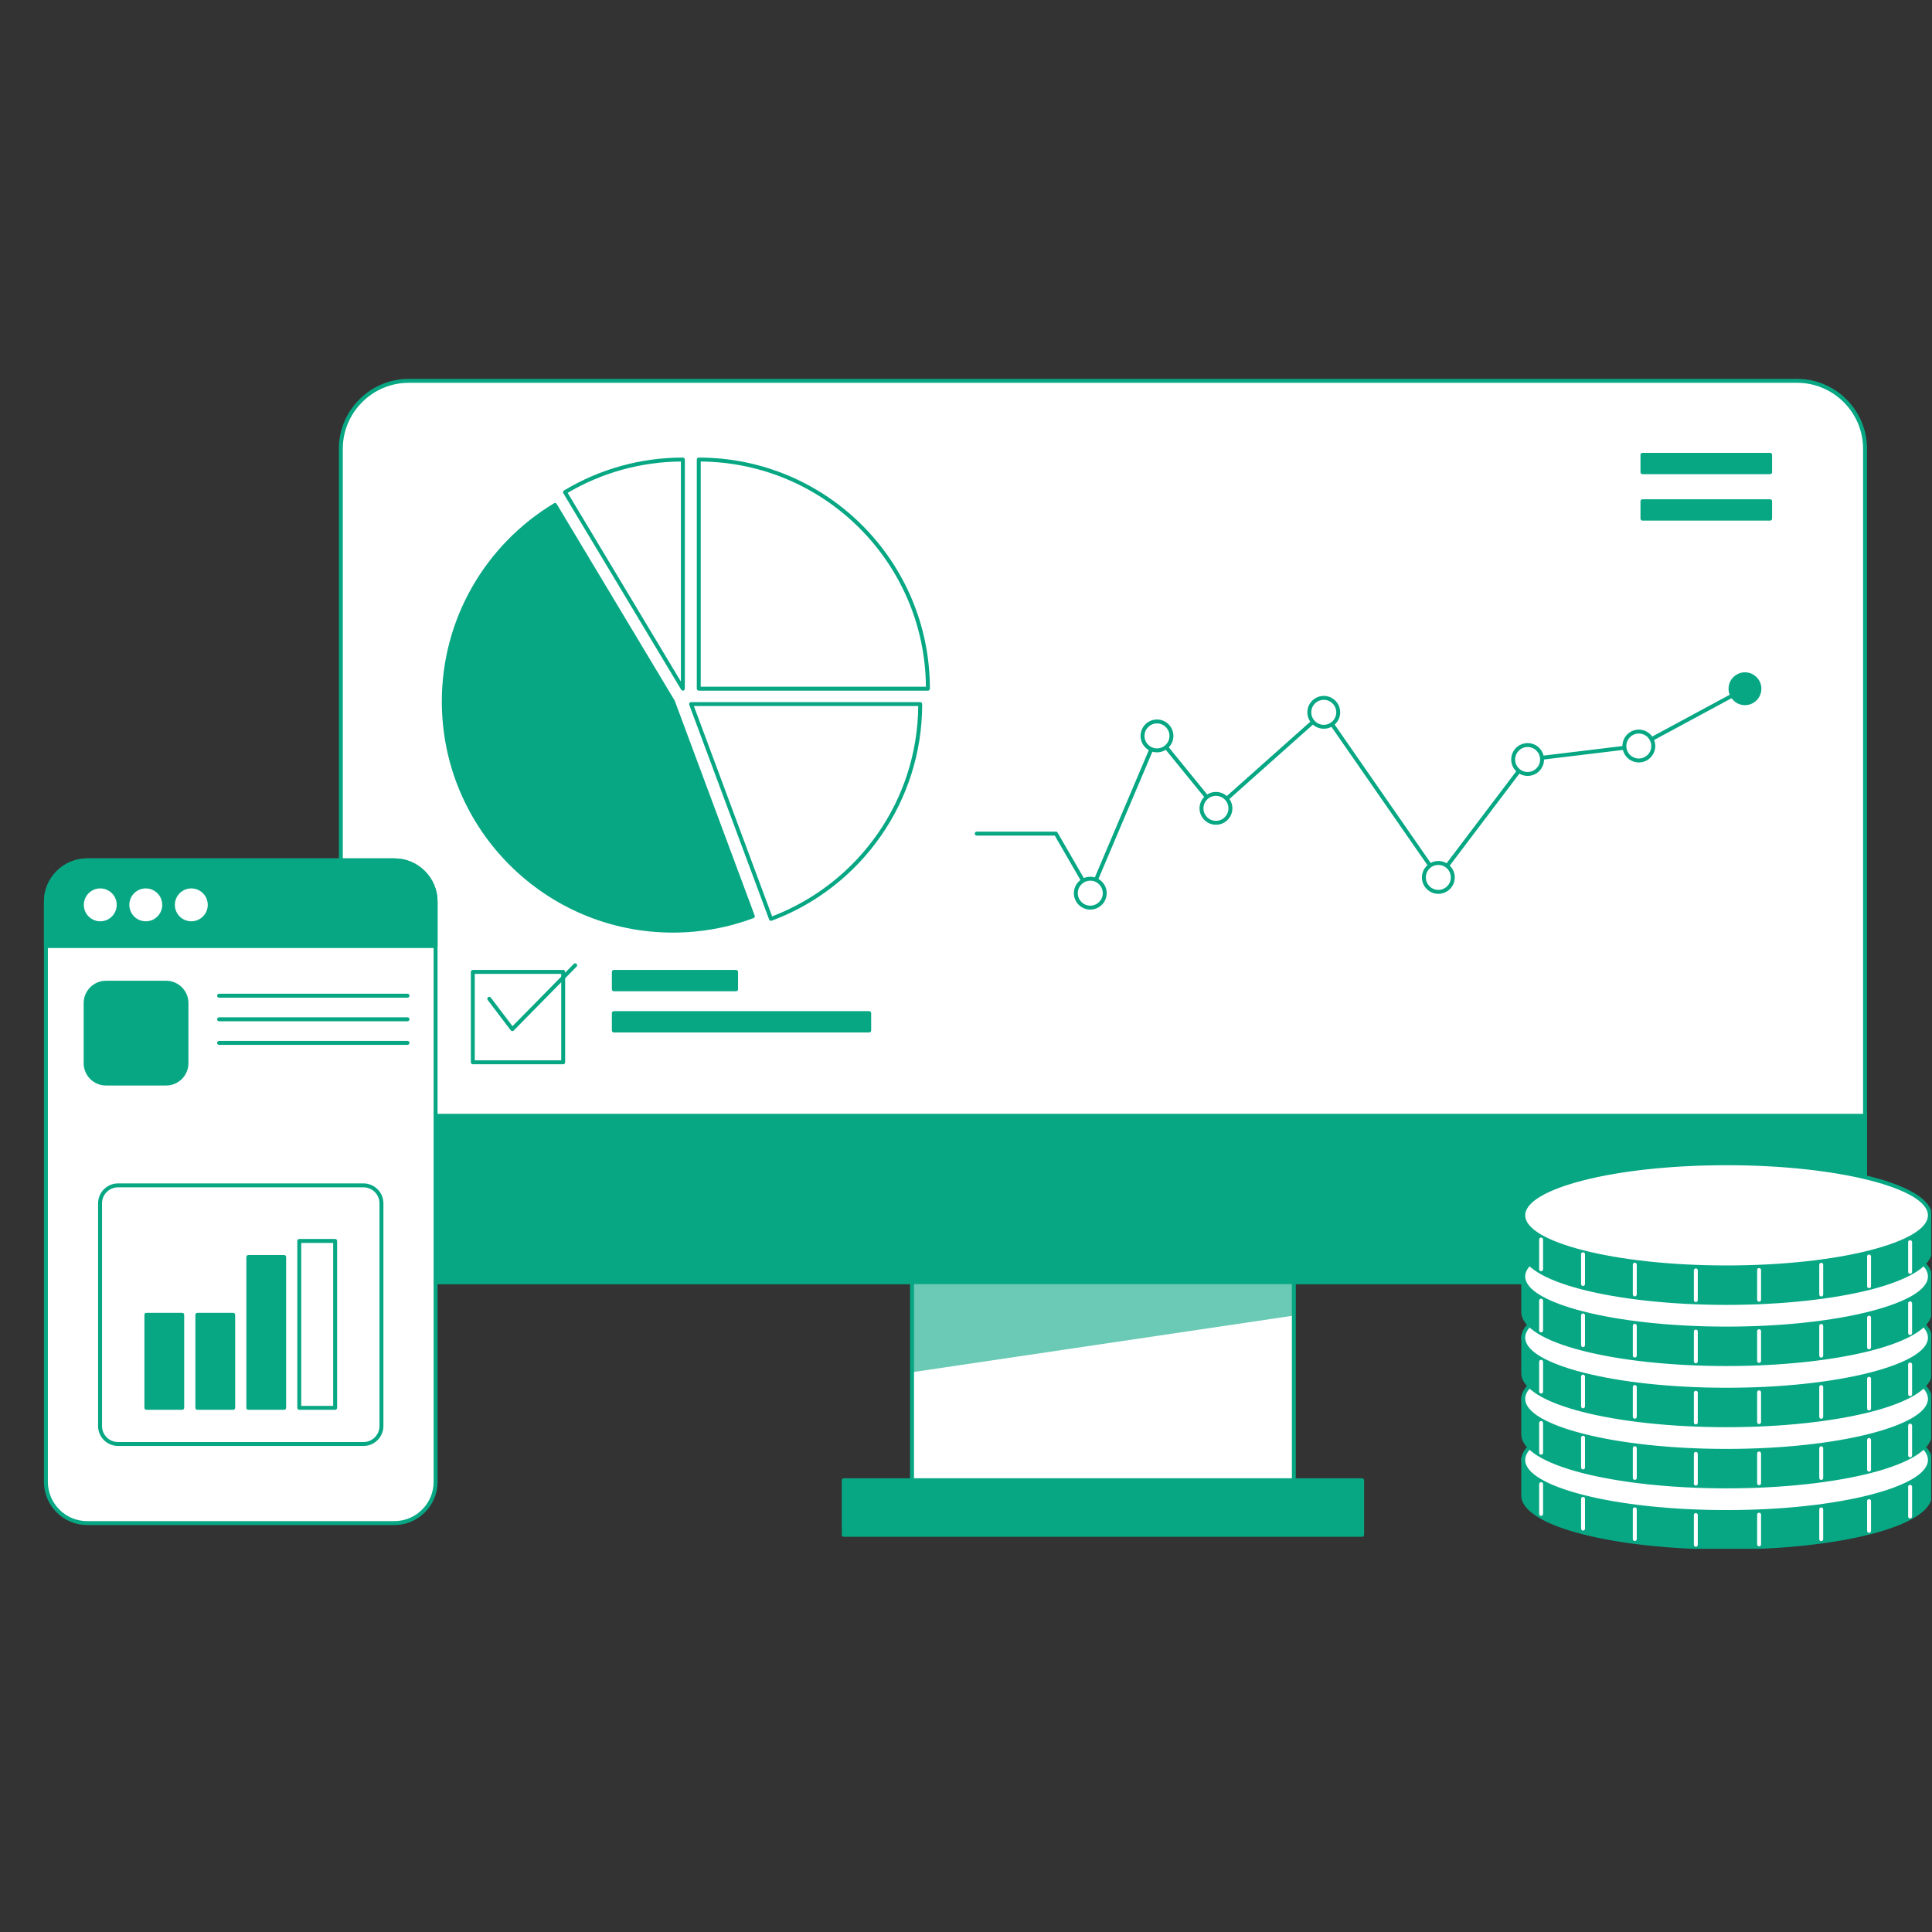 <?xml version="1.0" encoding="UTF-8"?> <svg xmlns="http://www.w3.org/2000/svg" xmlns:xlink="http://www.w3.org/1999/xlink" width="1080" zoomAndPan="magnify" viewBox="0 0 810 810" height="1080" preserveAspectRatio="xMidYMid meet" version="1.0"><rect x="0" y="0" width="810" height="810" fill="#333333" stroke="none"/><defs><filter x="0%" y="0%" width="100%" height="100%" id="dbc73647ec"><feColorMatrix values="0 0 0 0 1 0 0 0 0 1 0 0 0 0 1 0 0 0 1 0" color-interpolation-filters="sRGB"></feColorMatrix></filter><clipPath id="9a208d6cfa"><path d="M 142 158.832 L 783 158.832 L 783 539 L 142 539 Z M 142 158.832 " clip-rule="nonzero"></path></clipPath><mask id="734c49cc6d"><g filter="url(#dbc73647ec)"><rect x="-81" width="972" fill="#000000" y="-81" height="972" fill-opacity="0.6"></rect></g></mask><clipPath id="0ea29a8bb5"><path d="M 0.32 0.121 L 160.641 0.121 L 160.641 38.52 L 0.32 38.52 Z M 0.32 0.121 " clip-rule="nonzero"></path></clipPath><clipPath id="33cb9de4fa"><rect x="0" width="161" y="0" height="39"></rect></clipPath><clipPath id="afe17a346b"><path d="M 638 605 L 809.656 605 L 809.656 649 L 638 649 Z M 638 605 " clip-rule="nonzero"></path></clipPath><clipPath id="205c4205c7"><path d="M 637 604 L 809.656 604 L 809.656 649.332 L 637 649.332 Z M 637 604 " clip-rule="nonzero"></path></clipPath><clipPath id="33af7fc0bd"><path d="M 638 590 L 809.656 590 L 809.656 634 L 638 634 Z M 638 590 " clip-rule="nonzero"></path></clipPath><clipPath id="42e3e32b48"><path d="M 637 589 L 809.656 589 L 809.656 635 L 637 635 Z M 637 589 " clip-rule="nonzero"></path></clipPath><clipPath id="a9d55ed640"><path d="M 638 579 L 809.656 579 L 809.656 624 L 638 624 Z M 638 579 " clip-rule="nonzero"></path></clipPath><clipPath id="13d4f718cc"><path d="M 637 578 L 809.656 578 L 809.656 624 L 637 624 Z M 637 578 " clip-rule="nonzero"></path></clipPath><clipPath id="de52ebd8bc"><path d="M 638 564 L 809.656 564 L 809.656 609 L 638 609 Z M 638 564 " clip-rule="nonzero"></path></clipPath><clipPath id="417ed88815"><path d="M 637 563 L 809.656 563 L 809.656 610 L 637 610 Z M 637 563 " clip-rule="nonzero"></path></clipPath><clipPath id="22cfb37b5b"><path d="M 638 553 L 809.656 553 L 809.656 598 L 638 598 Z M 638 553 " clip-rule="nonzero"></path></clipPath><clipPath id="38b4050d9c"><path d="M 637 553 L 809.656 553 L 809.656 599 L 637 599 Z M 637 553 " clip-rule="nonzero"></path></clipPath><clipPath id="e00f20c5ad"><path d="M 638 538 L 809.656 538 L 809.656 583 L 638 583 Z M 638 538 " clip-rule="nonzero"></path></clipPath><clipPath id="0b53e1e87b"><path d="M 637 538 L 809.656 538 L 809.656 584 L 637 584 Z M 637 538 " clip-rule="nonzero"></path></clipPath><clipPath id="faf7ec21b6"><path d="M 638 528 L 809.656 528 L 809.656 572 L 638 572 Z M 638 528 " clip-rule="nonzero"></path></clipPath><clipPath id="c9080cc8c1"><path d="M 637 527 L 809.656 527 L 809.656 573 L 637 573 Z M 637 527 " clip-rule="nonzero"></path></clipPath><clipPath id="2bfad2c6b2"><path d="M 638 513 L 809.656 513 L 809.656 558 L 638 558 Z M 638 513 " clip-rule="nonzero"></path></clipPath><clipPath id="800d6abe4b"><path d="M 637 512 L 809.656 512 L 809.656 558 L 637 558 Z M 637 512 " clip-rule="nonzero"></path></clipPath><clipPath id="13ae3d4108"><path d="M 638 502 L 809.656 502 L 809.656 547 L 638 547 Z M 638 502 " clip-rule="nonzero"></path></clipPath><clipPath id="c55f78d1d3"><path d="M 637 501 L 809.656 501 L 809.656 548 L 637 548 Z M 637 501 " clip-rule="nonzero"></path></clipPath><clipPath id="d728f4e47b"><path d="M 638 487 L 809.656 487 L 809.656 532 L 638 532 Z M 638 487 " clip-rule="nonzero"></path></clipPath><clipPath id="0b4552f214"><path d="M 637 486 L 809.656 486 L 809.656 533 L 637 533 Z M 637 486 " clip-rule="nonzero"></path></clipPath><clipPath id="630d152750"><path d="M 18.406 359 L 184 359 L 184 640 L 18.406 640 Z M 18.406 359 " clip-rule="nonzero"></path></clipPath><clipPath id="dff7100a71"><path d="M 18.406 359 L 184 359 L 184 398 L 18.406 398 Z M 18.406 359 " clip-rule="nonzero"></path></clipPath></defs><path fill="#ffffff" d="M 171.352 159.672 L 753.473 159.672 C 769.121 159.672 781.926 172.477 781.926 188.125 L 781.926 509.09 C 781.926 524.738 769.121 537.543 753.473 537.543 L 171.352 537.543 C 155.699 537.543 142.898 524.738 142.898 509.09 L 142.898 188.125 C 142.898 172.477 155.699 159.672 171.352 159.672 Z M 171.352 159.672 " fill-opacity="1" fill-rule="evenodd"></path><g clip-path="url(#9a208d6cfa)"><path fill="#07a784" d="M 171.352 158.848 L 753.473 158.848 C 761.523 158.848 768.844 162.141 774.152 167.445 C 779.457 172.754 782.75 180.074 782.75 188.125 L 782.75 509.09 C 782.75 517.141 779.457 524.461 774.152 529.77 C 768.844 535.074 761.527 538.367 753.473 538.367 L 171.352 538.367 C 163.301 538.367 155.98 535.074 150.672 529.77 C 145.363 524.461 142.07 517.145 142.07 509.09 L 142.07 188.125 C 142.07 180.074 145.363 172.754 150.672 167.445 C 155.98 162.141 163.301 158.848 171.352 158.848 Z M 753.473 160.496 L 171.352 160.496 C 163.75 160.496 156.848 163.605 151.84 168.613 C 146.832 173.621 143.723 180.531 143.723 188.125 L 143.723 509.09 C 143.723 516.688 146.832 523.598 151.84 528.602 C 156.848 533.609 163.754 536.719 171.352 536.719 L 753.473 536.719 C 761.07 536.719 767.977 533.609 772.984 528.602 C 777.992 523.594 781.102 516.684 781.102 509.09 L 781.102 188.125 C 781.102 180.527 777.992 173.617 772.984 168.613 C 767.977 163.605 761.066 160.496 753.473 160.496 Z M 753.473 160.496 " fill-opacity="1" fill-rule="evenodd"></path></g><path fill="#07a784" d="M 781.926 467.801 L 781.926 509.09 C 781.926 524.738 769.121 537.543 753.473 537.543 L 171.352 537.543 C 155.699 537.543 142.898 524.738 142.898 509.09 L 142.898 467.801 Z M 781.926 467.801 " fill-opacity="1" fill-rule="evenodd"></path><path fill="#07a784" d="M 782.746 467.801 L 782.746 509.09 C 782.746 517.141 779.453 524.461 774.148 529.77 C 768.84 535.074 761.523 538.367 753.469 538.367 L 171.352 538.367 C 163.301 538.367 155.98 535.074 150.672 529.77 C 145.363 524.465 142.07 517.145 142.07 509.09 L 142.07 467.801 C 142.07 467.344 142.441 466.977 142.898 466.977 L 781.926 466.977 C 782.379 466.977 782.746 467.344 782.746 467.801 Z M 781.102 509.09 L 781.102 468.625 L 143.723 468.625 L 143.723 509.09 C 143.723 516.688 146.832 523.598 151.84 528.602 C 156.848 533.609 163.754 536.719 171.352 536.719 L 753.473 536.719 C 761.07 536.719 767.977 533.609 772.984 528.602 C 777.992 523.598 781.102 516.688 781.102 509.09 Z M 781.102 509.09 " fill-opacity="1" fill-rule="evenodd"></path><path fill="#ffffff" d="M 382.375 537.543 L 542.449 537.543 L 542.449 620.621 L 382.375 620.621 Z M 382.375 537.543 " fill-opacity="1" fill-rule="evenodd"></path><path fill="#07a784" d="M 382.375 536.719 L 542.449 536.719 C 542.902 536.719 543.273 537.086 543.273 537.543 L 543.273 620.621 C 543.273 621.074 542.902 621.445 542.449 621.445 L 382.375 621.445 C 381.922 621.445 381.551 621.074 381.551 620.621 L 381.551 537.543 C 381.551 537.086 381.922 536.719 382.375 536.719 Z M 541.625 538.367 L 383.203 538.367 L 383.203 619.797 L 541.625 619.797 Z M 541.625 538.367 " fill-opacity="1" fill-rule="evenodd"></path><g mask="url(#734c49cc6d)"><g transform="matrix(1, 0, 0, 1, 382, 537)"><g clip-path="url(#33cb9de4fa)"><g clip-path="url(#0ea29a8bb5)"><path fill="#07a784" d="M 0.375 0.543 L 160.445 0.543 L 160.445 14.562 L 0.375 38.316 Z M 0.375 0.543 " fill-opacity="1" fill-rule="evenodd"></path></g></g></g></g><path fill="#07a784" d="M 353.738 620.621 L 571.082 620.621 L 571.082 643.484 L 353.738 643.484 Z M 353.738 620.621 " fill-opacity="1" fill-rule="evenodd"></path><path fill="#07a784" d="M 354.562 642.66 L 570.258 642.66 L 570.258 621.441 L 354.562 621.441 Z M 571.082 644.309 L 353.738 644.309 C 353.281 644.309 352.914 643.941 352.914 643.484 L 352.914 620.621 C 352.914 620.164 353.281 619.797 353.738 619.797 L 571.082 619.797 C 571.535 619.797 571.906 620.164 571.906 620.621 L 571.906 643.484 C 571.906 643.941 571.535 644.309 571.082 644.309 Z M 571.082 644.309 " fill-opacity="1" fill-rule="evenodd"></path><path fill="#ffffff" d="M 236.867 206.344 C 251.309 197.66 268.219 192.664 286.301 192.664 L 286.301 288.738 Z M 236.867 206.344 " fill-opacity="1" fill-rule="evenodd"></path><path fill="#07a784" d="M 236.441 205.641 C 243.844 201.191 251.891 197.699 260.406 195.344 C 268.656 193.059 277.34 191.84 286.301 191.84 C 286.754 191.84 287.125 192.207 287.125 192.664 L 287.125 288.734 C 287.125 289.191 286.754 289.559 286.301 289.559 C 285.977 289.559 285.695 289.371 285.562 289.102 L 236.16 206.766 C 235.93 206.375 236.055 205.871 236.441 205.641 Z M 260.844 196.926 C 252.746 199.168 245.074 202.453 237.996 206.629 L 285.477 285.766 L 285.477 193.492 C 276.945 193.562 268.688 194.754 260.844 196.926 Z M 260.844 196.926 " fill-opacity="1" fill-rule="evenodd"></path><path fill="#ffffff" d="M 385.809 295.184 C 385.809 336.461 359.777 371.652 323.238 385.25 L 289.734 295.184 Z M 385.809 295.184 " fill-opacity="1" fill-rule="evenodd"></path><path fill="#07a784" d="M 386.633 295.184 C 386.633 315.703 380.254 334.73 369.371 350.398 C 358.18 366.508 342.215 379.062 323.527 386.02 C 323.102 386.176 322.633 385.957 322.473 385.535 L 288.969 295.473 C 288.809 295.047 289.023 294.578 289.449 294.418 C 289.547 294.383 289.641 294.367 289.734 294.367 L 385.809 294.363 C 386.262 294.359 386.633 294.727 386.633 295.184 Z M 368.016 349.457 C 378.566 334.27 384.809 315.863 384.977 296.008 L 290.914 296.008 L 323.719 384.191 C 341.758 377.297 357.164 365.078 368.016 349.457 Z M 368.016 349.457 " fill-opacity="1" fill-rule="evenodd"></path><path fill="#07a784" d="M 315.645 384.164 C 305.211 388.047 293.922 390.172 282.141 390.172 C 229.078 390.172 186.066 347.156 186.066 294.098 C 186.066 259.117 204.762 228.508 232.703 211.703 L 282.137 294.098 Z M 315.645 384.164 " fill-opacity="1" fill-rule="evenodd"></path><path fill="#07a784" d="M 315.93 384.934 C 310.605 386.918 305.059 388.445 299.336 389.473 C 293.742 390.477 287.992 391 282.137 391 C 255.379 391 231.156 380.152 213.621 362.617 C 196.086 345.082 185.238 320.855 185.238 294.102 C 185.238 276.781 189.789 260.516 197.754 246.445 C 206.008 231.863 217.934 219.633 232.277 211.004 C 232.668 210.773 233.172 210.898 233.402 211.289 L 282.836 293.676 C 282.871 293.73 282.895 293.789 282.914 293.844 L 316.406 383.879 C 316.57 384.301 316.355 384.773 315.93 384.934 Z M 299.047 387.855 C 304.395 386.895 309.586 385.492 314.586 383.676 L 281.395 294.461 L 232.426 212.84 C 218.641 221.293 207.168 233.156 199.188 247.254 C 191.359 261.082 186.891 277.07 186.891 294.102 C 186.891 320.402 197.555 344.215 214.789 361.453 C 232.023 378.691 255.836 389.352 282.141 389.352 C 287.922 389.352 293.574 388.836 299.047 387.855 Z M 299.047 387.855 " fill-opacity="1" fill-rule="evenodd"></path><path fill="#ffffff" d="M 292.961 192.66 C 346.02 192.66 389.035 235.676 389.035 288.734 L 292.961 288.734 Z M 292.961 192.66 " fill-opacity="1" fill-rule="evenodd"></path><path fill="#07a784" d="M 292.961 191.84 C 319.715 191.84 343.941 202.688 361.477 220.223 C 379.012 237.754 389.859 261.98 389.859 288.738 C 389.859 289.191 389.488 289.562 389.035 289.562 L 292.961 289.562 C 292.504 289.562 292.137 289.191 292.137 288.738 L 292.137 192.66 C 292.137 192.207 292.504 191.84 292.961 191.84 Z M 360.309 221.383 C 343.254 204.328 319.758 193.707 293.781 193.492 L 293.781 287.91 L 388.199 287.91 C 387.984 261.934 377.367 238.438 360.309 221.383 Z M 360.309 221.383 " fill-opacity="1" fill-rule="evenodd"></path><path fill="#ffffff" d="M 198.227 407.473 L 236.117 407.473 L 236.117 445.367 L 198.227 445.367 Z M 198.227 407.473 " fill-opacity="1" fill-rule="evenodd"></path><path fill="#07a784" d="M 198.227 406.648 L 236.117 406.648 C 236.574 406.648 236.941 407.02 236.941 407.473 L 236.941 445.367 C 236.941 445.824 236.574 446.191 236.117 446.191 L 198.227 446.191 C 197.77 446.191 197.402 445.824 197.402 445.367 L 197.402 407.473 C 197.402 407.02 197.77 406.648 198.227 406.648 Z M 235.293 408.301 L 199.051 408.301 L 199.051 444.543 L 235.293 444.543 Z M 235.293 408.301 " fill-opacity="1" fill-rule="evenodd"></path><path fill="#07a784" d="M 204.469 419.238 C 204.195 418.879 204.266 418.363 204.629 418.09 C 204.988 417.816 205.504 417.887 205.777 418.246 L 214.867 430.23 L 240.562 404.109 C 240.879 403.789 241.402 403.781 241.723 404.102 C 242.043 404.418 242.051 404.941 241.73 405.262 L 215.371 432.059 L 215.281 432.137 C 214.922 432.41 214.406 432.34 214.133 431.98 Z M 204.469 419.238 " fill-opacity="1" fill-rule="evenodd"></path><path fill="#07a784" d="M 257.359 407.473 L 308.605 407.473 L 308.605 414.766 L 257.359 414.766 Z M 257.359 407.473 " fill-opacity="1" fill-rule="evenodd"></path><path fill="#07a784" d="M 257.359 406.648 L 308.605 406.648 C 309.059 406.648 309.43 407.02 309.43 407.473 L 309.43 414.766 C 309.43 415.223 309.059 415.59 308.605 415.59 L 257.359 415.59 C 256.902 415.59 256.531 415.223 256.531 414.766 L 256.531 407.473 C 256.531 407.02 256.902 406.648 257.359 406.648 Z M 307.781 408.301 L 258.18 408.301 L 258.18 413.941 L 307.781 413.941 Z M 307.781 408.301 " fill-opacity="1" fill-rule="evenodd"></path><path fill="#07a784" d="M 257.359 424.75 L 364.414 424.75 L 364.414 432.043 L 257.359 432.043 Z M 257.359 424.75 " fill-opacity="1" fill-rule="evenodd"></path><path fill="#07a784" d="M 257.359 423.926 L 364.414 423.926 C 364.867 423.926 365.238 424.293 365.238 424.75 L 365.238 432.043 C 365.238 432.496 364.867 432.867 364.414 432.867 L 257.359 432.867 C 256.902 432.867 256.531 432.496 256.531 432.043 L 256.531 424.75 C 256.531 424.293 256.902 423.926 257.359 423.926 Z M 363.59 425.57 L 258.18 425.57 L 258.18 431.215 L 363.59 431.215 Z M 363.59 425.57 " fill-opacity="1" fill-rule="evenodd"></path><path fill="#07a784" d="M 409.492 350.324 C 409.039 350.324 408.668 349.957 408.668 349.5 C 408.668 349.047 409.039 348.676 409.492 348.676 L 442.691 348.676 C 443.02 348.676 443.297 348.867 443.434 349.141 L 456.992 372.625 L 484.312 308.211 C 484.488 307.793 484.973 307.598 485.391 307.773 C 485.516 307.828 485.625 307.91 485.707 308.012 L 509.887 337.715 L 554.449 298.027 C 554.789 297.727 555.312 297.758 555.613 298.098 C 555.648 298.137 555.676 298.18 555.703 298.223 L 603.055 366.465 L 639.805 317.922 C 639.945 317.734 640.152 317.629 640.367 317.602 L 686.832 311.973 L 731.191 288.031 C 731.59 287.816 732.09 287.965 732.305 288.367 C 732.52 288.766 732.371 289.266 731.969 289.48 L 687.508 313.473 C 687.41 313.531 687.297 313.574 687.18 313.586 L 640.91 319.191 L 603.688 368.359 C 603.633 368.426 603.57 368.484 603.496 368.535 C 603.125 368.793 602.613 368.699 602.355 368.328 L 554.852 299.871 L 510.312 339.539 C 509.961 339.824 509.441 339.77 509.156 339.418 L 485.293 310.105 L 457.871 374.746 C 457.809 374.918 457.684 375.07 457.512 375.172 C 457.121 375.398 456.617 375.262 456.391 374.871 L 442.215 350.32 L 409.492 350.32 Z M 409.492 350.324 " fill-opacity="1" fill-rule="evenodd"></path><path fill="#ffffff" d="M 457.105 368.41 C 460.453 368.41 463.16 371.121 463.16 374.465 C 463.16 377.812 460.449 380.52 457.105 380.52 C 453.758 380.52 451.047 377.809 451.047 374.465 C 451.047 371.117 453.758 368.41 457.105 368.41 Z M 457.105 368.41 " fill-opacity="1" fill-rule="evenodd"></path><path fill="#07a784" d="M 457.105 367.582 C 459 367.582 460.723 368.355 461.969 369.602 C 463.219 370.848 463.988 372.566 463.988 374.469 C 463.988 376.363 463.219 378.082 461.973 379.332 L 461.969 379.332 C 460.719 380.578 459 381.348 457.109 381.348 C 455.207 381.348 453.488 380.578 452.242 379.332 C 450.996 378.09 450.227 376.367 450.227 374.469 C 450.227 372.566 450.996 370.848 452.242 369.602 C 453.484 368.355 455.207 367.582 457.105 367.582 Z M 460.805 370.766 C 459.863 369.816 458.551 369.234 457.105 369.234 C 455.66 369.234 454.352 369.82 453.402 370.766 C 452.457 371.715 451.871 373.02 451.871 374.469 C 451.871 375.91 452.457 377.223 453.402 378.168 C 454.352 379.117 455.66 379.703 457.105 379.703 C 458.551 379.703 459.863 379.117 460.805 378.172 C 461.754 377.227 462.34 375.914 462.34 374.469 C 462.336 373.02 461.75 371.711 460.805 370.766 Z M 460.805 370.766 " fill-opacity="1" fill-rule="evenodd"></path><path fill="#ffffff" d="M 485.07 302.477 C 488.418 302.477 491.125 305.188 491.125 308.531 C 491.125 311.879 488.414 314.59 485.07 314.59 C 481.723 314.59 479.012 311.875 479.012 308.531 C 479.016 305.188 481.727 302.477 485.07 302.477 Z M 485.07 302.477 " fill-opacity="1" fill-rule="evenodd"></path><path fill="#07a784" d="M 485.07 301.652 C 486.969 301.652 488.688 302.422 489.934 303.672 C 491.184 304.914 491.953 306.637 491.953 308.535 C 491.953 310.434 491.184 312.148 489.938 313.398 L 489.934 313.402 C 488.684 314.645 486.969 315.418 485.074 315.418 C 483.172 315.418 481.453 314.645 480.207 313.402 C 478.965 312.156 478.191 310.434 478.191 308.535 C 478.191 306.637 478.965 304.914 480.207 303.672 C 481.449 302.422 483.172 301.652 485.07 301.652 Z M 488.77 304.832 C 487.828 303.883 486.516 303.301 485.07 303.301 C 483.625 303.301 482.316 303.887 481.367 304.836 C 480.422 305.781 479.836 307.09 479.836 308.535 C 479.836 309.98 480.422 311.289 481.367 312.238 C 482.316 313.184 483.625 313.77 485.07 313.77 C 486.516 313.77 487.828 313.184 488.77 312.238 C 489.719 311.293 490.305 309.984 490.305 308.535 C 490.305 307.09 489.719 305.777 488.77 304.832 Z M 488.77 304.832 " fill-opacity="1" fill-rule="evenodd"></path><path fill="#ffffff" d="M 509.793 332.848 C 513.141 332.848 515.848 335.559 515.848 338.902 C 515.848 342.25 513.137 344.961 509.793 344.961 C 506.445 344.961 503.738 342.246 503.738 338.902 C 503.734 335.559 506.445 332.848 509.793 332.848 Z M 509.793 332.848 " fill-opacity="1" fill-rule="evenodd"></path><path fill="#07a784" d="M 509.793 332.027 C 511.691 332.027 513.41 332.797 514.66 334.043 C 515.906 335.289 516.676 337.012 516.676 338.91 C 516.676 340.805 515.906 342.523 514.66 343.773 L 514.656 343.773 C 513.406 345.02 511.691 345.789 509.797 345.789 C 507.895 345.789 506.176 345.02 504.93 343.773 L 504.887 343.727 C 503.664 342.484 502.91 340.781 502.91 338.91 C 502.91 337.012 503.684 335.289 504.926 334.043 C 506.172 332.793 507.895 332.027 509.793 332.027 Z M 513.492 335.203 C 512.551 334.254 511.238 333.672 509.793 333.672 C 508.348 333.672 507.039 334.258 506.09 335.207 C 505.145 336.152 504.559 337.461 504.559 338.906 C 504.559 340.336 505.129 341.633 506.055 342.57 L 506.09 342.609 C 507.039 343.555 508.348 344.141 509.793 344.141 C 511.238 344.141 512.551 343.555 513.492 342.609 C 514.441 341.664 515.027 340.355 515.027 338.906 C 515.027 337.461 514.441 336.152 513.492 335.203 Z M 513.492 335.203 " fill-opacity="1" fill-rule="evenodd"></path><path fill="#ffffff" d="M 555 292.586 C 558.344 292.586 561.059 295.301 561.059 298.648 C 561.059 301.992 558.344 304.703 555 304.703 C 551.656 304.703 548.941 301.992 548.941 298.648 C 548.938 295.301 551.652 292.586 555 292.586 Z M 555 292.586 " fill-opacity="1" fill-rule="evenodd"></path><path fill="#07a784" d="M 555 291.762 C 556.898 291.762 558.621 292.535 559.863 293.777 C 561.109 295.023 561.879 296.746 561.879 298.645 C 561.879 300.543 561.109 302.266 559.863 303.508 C 558.617 304.754 556.898 305.523 555 305.523 C 553.098 305.523 551.379 304.754 550.133 303.508 L 550.09 303.461 C 548.867 302.219 548.113 300.516 548.113 298.645 C 548.113 296.746 548.887 295.023 550.129 293.777 C 551.379 292.535 553.098 291.762 555 291.762 Z M 558.699 294.941 C 557.754 293.996 556.441 293.41 555 293.41 C 553.551 293.41 552.242 293.996 551.297 294.941 C 550.352 295.891 549.766 297.199 549.766 298.645 C 549.766 300.074 550.332 301.367 551.258 302.309 L 551.297 302.344 C 552.242 303.293 553.551 303.879 555 303.879 C 556.445 303.879 557.754 303.293 558.699 302.344 C 559.645 301.398 560.234 300.09 560.234 298.645 C 560.23 297.199 559.645 295.891 558.699 294.941 Z M 558.699 294.941 " fill-opacity="1" fill-rule="evenodd"></path><path fill="#ffffff" d="M 603.031 361.809 C 606.375 361.809 609.086 364.52 609.086 367.867 C 609.086 371.215 606.375 373.922 603.031 373.922 C 599.684 373.922 596.973 371.211 596.973 367.867 C 596.969 364.52 599.684 361.809 603.031 361.809 Z M 603.031 361.809 " fill-opacity="1" fill-rule="evenodd"></path><path fill="#07a784" d="M 603.031 360.98 C 604.93 360.98 606.648 361.754 607.895 363 C 609.141 364.242 609.91 365.965 609.91 367.863 C 609.91 369.762 609.141 371.477 607.895 372.727 L 607.891 372.73 C 606.641 373.973 604.922 374.746 603.031 374.746 C 601.129 374.746 599.41 373.973 598.164 372.73 L 598.121 372.68 C 596.898 371.441 596.145 369.738 596.145 367.863 C 596.145 365.965 596.918 364.242 598.16 363 C 599.41 361.754 601.129 360.98 603.031 360.98 Z M 606.73 364.164 C 605.785 363.215 604.477 362.629 603.031 362.629 C 601.586 362.629 600.273 363.215 599.328 364.164 C 598.383 365.109 597.797 366.418 597.797 367.863 C 597.797 369.293 598.363 370.59 599.289 371.527 L 599.328 371.566 C 600.273 372.512 601.582 373.098 603.031 373.098 C 604.477 373.098 605.785 372.512 606.73 371.566 C 607.676 370.621 608.266 369.312 608.266 367.863 C 608.262 366.418 607.676 365.109 606.73 364.164 Z M 606.73 364.164 " fill-opacity="1" fill-rule="evenodd"></path><path fill="#ffffff" d="M 640.465 312.363 C 643.809 312.363 646.523 315.078 646.523 318.422 C 646.523 321.77 643.809 324.477 640.465 324.477 C 637.117 324.477 634.406 321.766 634.406 318.422 C 634.406 315.078 637.117 312.363 640.465 312.363 Z M 640.465 312.363 " fill-opacity="1" fill-rule="evenodd"></path><path fill="#07a784" d="M 640.465 311.539 C 642.363 311.539 644.086 312.312 645.328 313.555 C 646.574 314.801 647.344 316.52 647.344 318.422 C 647.344 320.32 646.574 322.043 645.328 323.285 C 644.086 324.531 642.363 325.301 640.465 325.301 C 638.562 325.301 636.844 324.531 635.598 323.285 L 635.555 323.238 C 634.332 321.996 633.578 320.293 633.578 318.422 C 633.578 316.52 634.352 314.801 635.594 313.555 C 636.844 312.312 638.562 311.539 640.465 311.539 Z M 644.164 314.719 C 643.219 313.773 641.906 313.188 640.465 313.188 C 639.016 313.188 637.711 313.773 636.762 314.719 C 635.816 315.668 635.23 316.973 635.23 318.422 C 635.23 319.852 635.797 321.145 636.723 322.086 L 636.762 322.121 C 637.711 323.07 639.016 323.656 640.465 323.656 C 641.906 323.656 643.219 323.07 644.164 322.121 C 645.113 321.176 645.699 319.867 645.699 318.422 C 645.699 316.977 645.113 315.668 644.164 314.719 Z M 644.164 314.719 " fill-opacity="1" fill-rule="evenodd"></path><path fill="#ffffff" d="M 687.082 306.715 C 690.43 306.715 693.141 309.426 693.141 312.77 C 693.141 316.117 690.426 318.824 687.082 318.824 C 683.738 318.824 681.023 316.113 681.023 312.77 C 681.023 309.426 683.738 306.715 687.082 306.715 Z M 687.082 306.715 " fill-opacity="1" fill-rule="evenodd"></path><path fill="#07a784" d="M 687.082 305.891 C 688.98 305.891 690.699 306.664 691.949 307.91 C 693.195 309.156 693.969 310.875 693.969 312.777 C 693.969 314.672 693.195 316.391 691.953 317.637 L 691.949 317.641 C 690.703 318.887 688.984 319.656 687.086 319.656 C 685.188 319.656 683.465 318.887 682.223 317.641 C 680.977 316.395 680.207 314.676 680.207 312.777 C 680.207 310.875 680.977 309.156 682.223 307.91 C 683.461 306.66 685.184 305.891 687.082 305.891 Z M 690.785 309.07 C 689.84 308.121 688.531 307.539 687.082 307.539 C 685.641 307.539 684.328 308.125 683.383 309.07 C 682.434 310.02 681.848 311.324 681.848 312.773 C 681.848 314.215 682.434 315.527 683.383 316.473 C 684.328 317.422 685.641 318.008 687.082 318.008 C 688.531 318.008 689.84 317.422 690.785 316.477 C 691.73 315.531 692.316 314.219 692.316 312.773 C 692.316 311.324 691.727 310.02 690.785 309.07 Z M 690.785 309.07 " fill-opacity="1" fill-rule="evenodd"></path><path fill="#07a784" d="M 737.637 288.754 C 737.637 289.152 737.598 289.547 737.52 289.938 C 737.441 290.328 737.328 290.707 737.176 291.074 C 737.023 291.441 736.836 291.789 736.617 292.121 C 736.395 292.449 736.145 292.758 735.863 293.039 C 735.582 293.32 735.277 293.57 734.945 293.793 C 734.613 294.012 734.266 294.199 733.898 294.352 C 733.531 294.504 733.152 294.617 732.762 294.695 C 732.371 294.773 731.977 294.812 731.582 294.812 C 731.184 294.812 730.789 294.773 730.398 294.695 C 730.008 294.617 729.629 294.504 729.262 294.352 C 728.895 294.199 728.547 294.012 728.215 293.793 C 727.883 293.57 727.578 293.32 727.297 293.039 C 727.016 292.758 726.766 292.449 726.543 292.121 C 726.324 291.789 726.137 291.441 725.984 291.074 C 725.832 290.707 725.719 290.328 725.641 289.938 C 725.562 289.547 725.523 289.152 725.523 288.754 C 725.523 288.359 725.562 287.965 725.641 287.574 C 725.719 287.184 725.832 286.805 725.984 286.438 C 726.137 286.07 726.324 285.723 726.543 285.391 C 726.766 285.059 727.016 284.754 727.297 284.473 C 727.578 284.191 727.883 283.941 728.215 283.719 C 728.547 283.5 728.895 283.312 729.262 283.16 C 729.629 283.008 730.008 282.895 730.398 282.816 C 730.789 282.738 731.184 282.699 731.582 282.699 C 731.977 282.699 732.371 282.738 732.762 282.816 C 733.152 282.895 733.531 283.008 733.898 283.16 C 734.266 283.312 734.613 283.5 734.945 283.719 C 735.277 283.941 735.582 284.191 735.863 284.473 C 736.145 284.754 736.395 285.059 736.617 285.391 C 736.836 285.723 737.023 286.07 737.176 286.438 C 737.328 286.805 737.441 287.184 737.52 287.574 C 737.598 287.965 737.637 288.359 737.637 288.754 Z M 737.637 288.754 " fill-opacity="1" fill-rule="nonzero"></path><path fill="#07a784" d="M 731.582 281.875 C 733.477 281.875 735.199 282.645 736.445 283.895 C 737.691 285.137 738.465 286.859 738.465 288.758 C 738.465 290.656 737.691 292.375 736.449 293.621 L 736.441 293.625 C 735.199 294.867 733.477 295.641 731.582 295.641 C 729.684 295.641 727.961 294.867 726.719 293.625 L 726.672 293.574 C 725.453 292.336 724.699 290.633 724.699 288.758 C 724.699 286.859 725.469 285.137 726.715 283.895 C 727.961 282.645 729.68 281.875 731.582 281.875 Z M 735.281 285.055 C 734.336 284.109 733.027 283.523 731.582 283.523 C 730.137 283.523 728.824 284.109 727.879 285.059 C 726.934 286.004 726.348 287.312 726.348 288.758 C 726.348 290.188 726.914 291.484 727.84 292.426 L 727.879 292.461 C 728.824 293.406 730.133 293.992 731.582 293.992 C 733.027 293.992 734.336 293.406 735.281 292.461 C 736.227 291.516 736.816 290.207 736.816 288.758 C 736.816 287.312 736.227 286 735.281 285.055 Z M 735.281 285.055 " fill-opacity="1" fill-rule="evenodd"></path><path fill="#07a784" d="M 688.605 210.148 L 742.133 210.148 L 742.133 217.441 L 688.605 217.441 Z M 688.605 210.148 " fill-opacity="1" fill-rule="evenodd"></path><path fill="#07a784" d="M 688.605 209.324 L 742.133 209.324 C 742.59 209.324 742.957 209.691 742.957 210.148 L 742.957 217.441 C 742.957 217.895 742.59 218.266 742.133 218.266 L 688.605 218.266 C 688.148 218.266 687.781 217.895 687.781 217.441 L 687.781 210.148 C 687.781 209.691 688.148 209.324 688.605 209.324 Z M 741.312 210.969 L 689.43 210.969 L 689.43 216.613 L 741.312 216.613 Z M 741.312 210.969 " fill-opacity="1" fill-rule="evenodd"></path><path fill="#07a784" d="M 688.605 190.68 L 742.133 190.68 L 742.133 197.973 L 688.605 197.973 Z M 688.605 190.68 " fill-opacity="1" fill-rule="evenodd"></path><path fill="#07a784" d="M 688.605 189.855 L 742.133 189.855 C 742.59 189.855 742.957 190.227 742.957 190.68 L 742.957 197.973 C 742.957 198.43 742.59 198.797 742.133 198.797 L 688.605 198.797 C 688.148 198.797 687.781 198.43 687.781 197.973 L 687.781 190.68 C 687.781 190.227 688.148 189.855 688.605 189.855 Z M 741.312 191.504 L 689.43 191.504 L 689.43 197.148 L 741.312 197.148 Z M 741.312 191.504 " fill-opacity="1" fill-rule="evenodd"></path><g clip-path="url(#afe17a346b)"><path fill="#07a784" d="M 723.875 605.145 C 748.496 605.145 770.672 607.816 786.238 612.094 L 809.121 612.094 L 809.121 626.977 C 809.121 639.035 770.957 648.816 723.875 648.816 C 676.793 648.816 638.625 639.039 638.625 626.977 L 638.625 612.094 L 661.512 612.094 C 677.074 607.816 699.254 605.145 723.875 605.145 Z M 723.875 605.145 " fill-opacity="1" fill-rule="evenodd"></path></g><g clip-path="url(#205c4205c7)"><path fill="#07a784" d="M 723.875 604.316 C 735.969 604.316 747.488 604.965 757.934 606.129 C 768.727 607.332 778.375 609.09 786.328 611.27 L 809.945 611.27 L 809.945 626.977 C 809.945 633.43 800.164 639.164 784.355 643.215 C 768.855 647.184 747.473 649.641 723.871 649.641 C 700.27 649.641 678.887 647.184 663.391 643.215 C 647.578 639.164 637.801 633.434 637.801 626.977 L 637.801 611.27 L 661.418 611.27 C 669.371 609.09 679.02 607.332 689.816 606.129 C 700.262 604.965 711.781 604.316 723.875 604.316 Z M 757.754 607.762 C 747.387 606.609 735.926 605.969 723.875 605.969 C 711.82 605.969 700.363 606.609 689.996 607.762 C 679.215 608.965 669.609 610.719 661.73 612.887 L 661.609 612.918 L 639.453 612.918 L 639.453 626.98 C 639.453 632.586 648.758 637.773 663.801 641.629 C 679.152 645.562 700.395 647.992 723.875 647.992 C 747.355 647.992 768.594 645.562 783.949 641.629 C 798.992 637.773 808.297 632.586 808.297 626.98 L 808.297 612.918 L 786.137 612.918 L 786.02 612.887 C 778.137 610.719 768.531 608.965 757.754 607.762 Z M 757.754 607.762 " fill-opacity="1" fill-rule="evenodd"></path></g><g clip-path="url(#33af7fc0bd)"><path fill="#ffffff" d="M 723.875 590.254 C 770.957 590.254 809.121 600.031 809.121 612.094 C 809.121 624.152 770.957 633.93 723.875 633.93 C 676.793 633.93 638.625 624.156 638.625 612.094 C 638.625 600.035 676.793 590.254 723.875 590.254 Z M 723.875 590.254 " fill-opacity="1" fill-rule="evenodd"></path></g><g clip-path="url(#42e3e32b48)"><path fill="#07a784" d="M 723.875 589.43 C 747.473 589.43 768.859 591.887 784.359 595.855 C 800.168 599.906 809.945 605.637 809.945 612.094 C 809.945 618.547 800.168 624.281 784.359 628.328 C 768.863 632.297 747.473 634.754 723.879 634.754 C 700.277 634.754 678.891 632.297 663.398 628.328 C 647.586 624.281 637.809 618.547 637.809 612.094 C 637.809 605.641 647.586 599.906 663.398 595.855 C 678.891 591.887 700.273 589.43 723.875 589.43 Z M 783.949 597.445 C 768.594 593.512 747.355 591.082 723.875 591.082 C 700.395 591.082 679.152 593.512 663.801 597.445 C 648.758 601.301 639.453 606.484 639.453 612.094 C 639.453 617.699 648.758 622.887 663.801 626.738 C 679.152 630.672 700.395 633.105 723.875 633.105 C 747.355 633.105 768.594 630.672 783.949 626.738 C 798.992 622.887 808.297 617.699 808.297 612.094 C 808.297 606.484 798.992 601.301 783.949 597.445 Z M 783.949 597.445 " fill-opacity="1" fill-rule="evenodd"></path></g><path fill="#ffffff" d="M 645.293 622.234 C 645.293 621.777 645.664 621.41 646.117 621.41 C 646.574 621.41 646.941 621.777 646.941 622.234 L 646.941 634.707 C 646.941 635.164 646.574 635.531 646.117 635.531 C 645.664 635.531 645.293 635.164 645.293 634.707 Z M 645.293 622.234 " fill-opacity="1" fill-rule="evenodd"></path><path fill="#ffffff" d="M 662.871 628.406 C 662.871 627.953 663.242 627.582 663.699 627.582 C 664.152 627.582 664.523 627.953 664.523 628.406 L 664.523 640.883 C 664.523 641.34 664.152 641.707 663.699 641.707 C 663.242 641.707 662.871 641.34 662.871 640.883 Z M 662.871 628.406 " fill-opacity="1" fill-rule="evenodd"></path><path fill="#ffffff" d="M 684.566 632.777 C 684.566 632.324 684.938 631.953 685.391 631.953 C 685.848 631.953 686.219 632.324 686.219 632.777 L 686.219 645.25 C 686.219 645.707 685.848 646.074 685.391 646.074 C 684.938 646.074 684.566 645.707 684.566 645.25 Z M 684.566 632.777 " fill-opacity="1" fill-rule="evenodd"></path><path fill="#ffffff" d="M 710.16 635.18 C 710.16 634.727 710.527 634.355 710.984 634.355 C 711.441 634.355 711.809 634.727 711.809 635.18 L 711.809 647.652 C 711.809 648.109 711.441 648.48 710.984 648.48 C 710.527 648.48 710.16 648.109 710.16 647.652 Z M 710.16 635.18 " fill-opacity="1" fill-rule="evenodd"></path><path fill="#ffffff" d="M 736.684 635.023 C 736.684 634.566 737.055 634.199 737.508 634.199 C 737.965 634.199 738.332 634.566 738.332 635.023 L 738.332 647.496 C 738.332 647.953 737.965 648.32 737.508 648.32 C 737.055 648.32 736.684 647.953 736.684 647.496 Z M 736.684 635.023 " fill-opacity="1" fill-rule="evenodd"></path><path fill="#ffffff" d="M 762.734 632.812 C 762.734 632.355 763.105 631.984 763.559 631.984 C 764.016 631.984 764.383 632.355 764.383 632.812 L 764.383 645.285 C 764.383 645.742 764.016 646.113 763.559 646.113 C 763.105 646.113 762.734 645.742 762.734 645.285 Z M 762.734 632.812 " fill-opacity="1" fill-rule="evenodd"></path><path fill="#ffffff" d="M 782.789 629.34 C 782.789 628.883 783.156 628.516 783.613 628.516 C 784.07 628.516 784.438 628.883 784.438 629.34 L 784.438 641.816 C 784.438 642.27 784.07 642.641 783.613 642.641 C 783.156 642.641 782.789 642.27 782.789 641.816 Z M 782.789 629.34 " fill-opacity="1" fill-rule="evenodd"></path><path fill="#ffffff" d="M 800 623.34 C 800 622.883 800.367 622.516 800.824 622.516 C 801.277 622.516 801.648 622.883 801.648 623.34 L 801.648 635.812 C 801.648 636.27 801.277 636.637 800.824 636.637 C 800.367 636.637 800 636.27 800 635.812 Z M 800 623.34 " fill-opacity="1" fill-rule="evenodd"></path><g clip-path="url(#a9d55ed640)"><path fill="#07a784" d="M 723.875 579.504 C 748.496 579.504 770.672 582.176 786.238 586.453 L 809.121 586.453 L 809.121 601.336 C 809.121 613.398 770.957 623.176 723.875 623.176 C 676.793 623.176 638.625 613.398 638.625 601.336 L 638.625 586.453 L 661.512 586.453 C 677.074 582.176 699.254 579.504 723.875 579.504 Z M 723.875 579.504 " fill-opacity="1" fill-rule="evenodd"></path></g><g clip-path="url(#13d4f718cc)"><path fill="#07a784" d="M 723.875 578.68 C 735.969 578.68 747.488 579.324 757.934 580.488 C 768.727 581.691 778.375 583.453 786.328 585.629 L 809.945 585.629 L 809.945 601.336 C 809.945 607.789 800.164 613.523 784.355 617.574 C 768.855 621.543 747.473 624 723.871 624 C 700.27 624 678.887 621.543 663.391 617.574 C 647.578 613.523 637.801 607.793 637.801 601.336 L 637.801 585.629 L 661.418 585.629 C 669.371 583.453 679.02 581.691 689.816 580.488 C 700.262 579.324 711.781 578.68 723.875 578.68 Z M 757.754 582.125 C 747.387 580.969 735.926 580.328 723.875 580.328 C 711.82 580.328 700.363 580.969 689.996 582.125 C 679.215 583.324 669.609 585.082 661.73 587.246 L 661.609 587.277 L 639.453 587.277 L 639.453 601.34 C 639.453 606.949 648.758 612.133 663.801 615.988 C 679.152 619.922 700.395 622.352 723.875 622.352 C 747.355 622.352 768.594 619.922 783.949 615.988 C 798.992 612.133 808.297 606.949 808.297 601.34 L 808.297 587.277 L 786.137 587.277 L 786.02 587.246 C 778.137 585.078 768.531 583.324 757.754 582.125 Z M 757.754 582.125 " fill-opacity="1" fill-rule="evenodd"></path></g><g clip-path="url(#de52ebd8bc)"><path fill="#ffffff" d="M 723.875 564.617 C 770.957 564.617 809.121 574.391 809.121 586.453 C 809.121 598.512 770.957 608.289 723.875 608.289 C 676.793 608.289 638.625 598.516 638.625 586.453 C 638.625 574.395 676.793 564.617 723.875 564.617 Z M 723.875 564.617 " fill-opacity="1" fill-rule="evenodd"></path></g><g clip-path="url(#417ed88815)"><path fill="#07a784" d="M 723.875 563.789 C 747.473 563.789 768.859 566.246 784.359 570.215 C 800.168 574.266 809.945 579.996 809.945 586.453 C 809.945 592.906 800.168 598.641 784.359 602.691 C 768.863 606.66 747.473 609.113 723.879 609.113 C 700.277 609.113 678.891 606.66 663.398 602.691 C 647.586 598.641 637.809 592.91 637.809 586.453 C 637.809 580 647.586 574.266 663.398 570.215 C 678.891 566.246 700.273 563.789 723.875 563.789 Z M 783.949 571.805 C 768.594 567.871 747.355 565.441 723.875 565.441 C 700.395 565.441 679.152 567.871 663.801 571.805 C 648.758 575.66 639.453 580.848 639.453 586.453 C 639.453 592.059 648.758 597.246 663.801 601.098 C 679.152 605.031 700.395 607.465 723.875 607.465 C 747.355 607.465 768.594 605.031 783.949 601.098 C 798.992 597.246 808.297 592.059 808.297 586.453 C 808.297 580.848 798.992 575.66 783.949 571.805 Z M 783.949 571.805 " fill-opacity="1" fill-rule="evenodd"></path></g><path fill="#ffffff" d="M 645.293 596.594 C 645.293 596.141 645.664 595.77 646.117 595.77 C 646.574 595.77 646.941 596.141 646.941 596.594 L 646.941 609.066 C 646.941 609.523 646.574 609.891 646.117 609.891 C 645.664 609.891 645.293 609.523 645.293 609.066 Z M 645.293 596.594 " fill-opacity="1" fill-rule="evenodd"></path><path fill="#ffffff" d="M 662.871 602.766 C 662.871 602.312 663.242 601.941 663.699 601.941 C 664.152 601.941 664.523 602.312 664.523 602.766 L 664.523 615.242 C 664.523 615.699 664.152 616.066 663.699 616.066 C 663.242 616.066 662.871 615.699 662.871 615.242 Z M 662.871 602.766 " fill-opacity="1" fill-rule="evenodd"></path><path fill="#ffffff" d="M 684.566 607.137 C 684.566 606.684 684.938 606.312 685.391 606.312 C 685.848 606.312 686.219 606.684 686.219 607.137 L 686.219 619.609 C 686.219 620.066 685.848 620.438 685.391 620.438 C 684.938 620.438 684.566 620.066 684.566 619.609 Z M 684.566 607.137 " fill-opacity="1" fill-rule="evenodd"></path><path fill="#ffffff" d="M 710.16 609.543 C 710.16 609.086 710.527 608.715 710.984 608.715 C 711.441 608.715 711.809 609.086 711.809 609.543 L 711.809 622.016 C 711.809 622.469 711.441 622.84 710.984 622.84 C 710.527 622.84 710.16 622.469 710.16 622.016 Z M 710.16 609.543 " fill-opacity="1" fill-rule="evenodd"></path><path fill="#ffffff" d="M 736.684 609.383 C 736.684 608.926 737.055 608.559 737.508 608.559 C 737.965 608.559 738.332 608.926 738.332 609.383 L 738.332 621.855 C 738.332 622.312 737.965 622.68 737.508 622.68 C 737.055 622.68 736.684 622.312 736.684 621.855 Z M 736.684 609.383 " fill-opacity="1" fill-rule="evenodd"></path><path fill="#ffffff" d="M 762.734 607.172 C 762.734 606.715 763.105 606.348 763.559 606.348 C 764.016 606.348 764.383 606.715 764.383 607.172 L 764.383 619.648 C 764.383 620.102 764.016 620.473 763.559 620.473 C 763.105 620.473 762.734 620.102 762.734 619.648 Z M 762.734 607.172 " fill-opacity="1" fill-rule="evenodd"></path><path fill="#ffffff" d="M 782.789 603.699 C 782.789 603.242 783.156 602.875 783.613 602.875 C 784.07 602.875 784.438 603.242 784.438 603.699 L 784.438 616.176 C 784.438 616.629 784.07 617 783.613 617 C 783.156 617 782.789 616.629 782.789 616.176 Z M 782.789 603.699 " fill-opacity="1" fill-rule="evenodd"></path><path fill="#ffffff" d="M 800 597.699 C 800 597.242 800.367 596.875 800.824 596.875 C 801.277 596.875 801.648 597.242 801.648 597.699 L 801.648 610.172 C 801.648 610.629 801.277 610.996 800.824 610.996 C 800.367 610.996 800 610.629 800 610.172 Z M 800 597.699 " fill-opacity="1" fill-rule="evenodd"></path><g clip-path="url(#22cfb37b5b)"><path fill="#07a784" d="M 723.875 553.863 C 748.496 553.863 770.672 556.539 786.238 560.812 L 809.121 560.812 L 809.121 575.699 C 809.121 587.762 770.957 597.539 723.875 597.539 C 676.793 597.539 638.625 587.762 638.625 575.699 L 638.625 560.812 L 661.512 560.812 C 677.074 556.539 699.254 553.863 723.875 553.863 Z M 723.875 553.863 " fill-opacity="1" fill-rule="evenodd"></path></g><g clip-path="url(#38b4050d9c)"><path fill="#07a784" d="M 723.875 553.039 C 735.969 553.039 747.488 553.684 757.934 554.848 C 768.727 556.051 778.375 557.816 786.328 559.988 L 809.945 559.988 L 809.945 575.699 C 809.945 582.148 800.164 587.887 784.355 591.934 C 768.855 595.902 747.473 598.359 723.871 598.359 C 700.27 598.359 678.887 595.902 663.391 591.934 C 647.578 587.887 637.801 582.152 637.801 575.699 L 637.801 559.988 L 661.418 559.988 C 669.371 557.812 679.02 556.051 689.816 554.848 C 700.262 553.684 711.781 553.039 723.875 553.039 Z M 757.754 556.484 C 747.387 555.328 735.926 554.688 723.875 554.688 C 711.82 554.688 700.363 555.328 689.996 556.484 C 679.215 557.684 669.609 559.441 661.73 561.605 L 661.609 561.637 L 639.453 561.637 L 639.453 575.699 C 639.453 581.309 648.758 586.496 663.801 590.348 C 679.152 594.281 700.395 596.715 723.875 596.715 C 747.355 596.715 768.594 594.281 783.949 590.348 C 798.992 586.496 808.297 581.309 808.297 575.699 L 808.297 561.637 L 786.137 561.637 L 786.02 561.605 C 778.137 559.438 768.531 557.684 757.754 556.484 Z M 757.754 556.484 " fill-opacity="1" fill-rule="evenodd"></path></g><g clip-path="url(#e00f20c5ad)"><path fill="#ffffff" d="M 723.875 538.977 C 770.957 538.977 809.121 548.75 809.121 560.812 C 809.121 572.871 770.957 582.652 723.875 582.652 C 676.793 582.652 638.625 572.875 638.625 560.812 C 638.625 548.754 676.793 538.977 723.875 538.977 Z M 723.875 538.977 " fill-opacity="1" fill-rule="evenodd"></path></g><g clip-path="url(#0b53e1e87b)"><path fill="#07a784" d="M 723.875 538.152 C 747.473 538.152 768.859 540.605 784.359 544.578 C 800.168 548.625 809.945 554.359 809.945 560.812 C 809.945 567.266 800.168 573 784.359 577.051 C 768.863 581.02 747.473 583.477 723.879 583.477 C 700.277 583.477 678.891 581.02 663.398 577.051 C 647.586 573 637.809 567.27 637.809 560.812 C 637.809 554.359 647.586 548.625 663.398 544.578 C 678.891 540.605 700.273 538.152 723.875 538.152 Z M 783.949 546.168 C 768.594 542.234 747.355 539.801 723.875 539.801 C 700.395 539.801 679.152 542.234 663.801 546.168 C 648.758 550.02 639.453 555.207 639.453 560.812 C 639.453 566.418 648.758 571.605 663.801 575.461 C 679.152 579.395 700.395 581.824 723.875 581.824 C 747.355 581.824 768.594 579.395 783.949 575.461 C 798.992 571.605 808.297 566.418 808.297 560.812 C 808.297 555.207 798.992 550.02 783.949 546.168 Z M 783.949 546.168 " fill-opacity="1" fill-rule="evenodd"></path></g><path fill="#ffffff" d="M 645.293 570.953 C 645.293 570.5 645.664 570.129 646.117 570.129 C 646.574 570.129 646.941 570.5 646.941 570.953 L 646.941 583.426 C 646.941 583.883 646.574 584.254 646.117 584.254 C 645.664 584.254 645.293 583.883 645.293 583.426 Z M 645.293 570.953 " fill-opacity="1" fill-rule="evenodd"></path><path fill="#ffffff" d="M 662.871 577.129 C 662.871 576.672 663.242 576.301 663.699 576.301 C 664.152 576.301 664.523 576.672 664.523 577.129 L 664.523 589.602 C 664.523 590.059 664.152 590.43 663.699 590.43 C 663.242 590.43 662.871 590.059 662.871 589.602 Z M 662.871 577.129 " fill-opacity="1" fill-rule="evenodd"></path><path fill="#ffffff" d="M 684.566 581.5 C 684.566 581.043 684.938 580.672 685.391 580.672 C 685.848 580.672 686.219 581.043 686.219 581.5 L 686.219 593.973 C 686.219 594.426 685.848 594.797 685.391 594.797 C 684.938 594.797 684.566 594.426 684.566 593.973 Z M 684.566 581.5 " fill-opacity="1" fill-rule="evenodd"></path><path fill="#ffffff" d="M 710.16 583.902 C 710.16 583.445 710.527 583.078 710.984 583.078 C 711.441 583.078 711.809 583.445 711.809 583.902 L 711.809 596.375 C 711.809 596.828 711.441 597.199 710.984 597.199 C 710.527 597.199 710.16 596.828 710.16 596.375 Z M 710.16 583.902 " fill-opacity="1" fill-rule="evenodd"></path><path fill="#ffffff" d="M 736.684 583.742 C 736.684 583.289 737.055 582.918 737.508 582.918 C 737.965 582.918 738.332 583.289 738.332 583.742 L 738.332 596.215 C 738.332 596.672 737.965 597.043 737.508 597.043 C 737.055 597.043 736.684 596.672 736.684 596.215 Z M 736.684 583.742 " fill-opacity="1" fill-rule="evenodd"></path><path fill="#ffffff" d="M 762.734 581.531 C 762.734 581.074 763.105 580.707 763.559 580.707 C 764.016 580.707 764.383 581.074 764.383 581.531 L 764.383 594.008 C 764.383 594.461 764.016 594.832 763.559 594.832 C 763.105 594.832 762.734 594.461 762.734 594.008 Z M 762.734 581.531 " fill-opacity="1" fill-rule="evenodd"></path><path fill="#ffffff" d="M 782.789 578.055 C 782.789 577.602 783.156 577.23 783.613 577.23 C 784.07 577.23 784.438 577.602 784.438 578.055 L 784.438 590.531 C 784.438 590.988 784.07 591.355 783.613 591.355 C 783.156 591.355 782.789 590.988 782.789 590.531 Z M 782.789 578.055 " fill-opacity="1" fill-rule="evenodd"></path><path fill="#ffffff" d="M 800 572.055 C 800 571.602 800.367 571.23 800.824 571.23 C 801.277 571.23 801.648 571.602 801.648 572.055 L 801.648 584.531 C 801.648 584.984 801.277 585.355 800.824 585.355 C 800.367 585.355 800 584.984 800 584.531 Z M 800 572.055 " fill-opacity="1" fill-rule="evenodd"></path><g clip-path="url(#faf7ec21b6)"><path fill="#07a784" d="M 723.875 528.223 C 748.496 528.223 770.672 530.898 786.238 535.172 L 809.121 535.172 L 809.121 550.059 C 809.121 562.117 770.957 571.895 723.875 571.895 C 676.793 571.895 638.625 562.121 638.625 550.059 L 638.625 535.172 L 661.512 535.172 C 677.074 530.898 699.254 528.223 723.875 528.223 Z M 723.875 528.223 " fill-opacity="1" fill-rule="evenodd"></path></g><g clip-path="url(#c9080cc8c1)"><path fill="#07a784" d="M 723.875 527.398 C 735.969 527.398 747.488 528.043 757.934 529.211 C 768.727 530.41 778.375 532.172 786.328 534.348 L 809.945 534.348 L 809.945 550.059 C 809.945 556.512 800.164 562.246 784.355 566.293 C 768.855 570.266 747.473 572.719 723.871 572.719 C 700.27 572.719 678.887 570.266 663.391 566.293 C 647.578 562.246 637.801 556.512 637.801 550.059 L 637.801 534.348 L 661.418 534.348 C 669.371 532.172 679.02 530.414 689.816 529.211 C 700.262 528.043 711.781 527.398 723.875 527.398 Z M 757.754 530.844 C 747.387 529.688 735.926 529.047 723.875 529.047 C 711.82 529.047 700.363 529.688 689.996 530.844 C 679.215 532.043 669.609 533.801 661.73 535.965 L 661.609 535.996 L 639.453 535.996 L 639.453 550.062 C 639.453 555.668 648.758 560.855 663.801 564.707 C 679.152 568.641 700.395 571.074 723.875 571.074 C 747.355 571.074 768.594 568.641 783.949 564.707 C 798.992 560.855 808.297 555.668 808.297 550.062 L 808.297 535.996 L 786.137 535.996 L 786.02 535.965 C 778.137 533.797 768.531 532.043 757.754 530.844 Z M 757.754 530.844 " fill-opacity="1" fill-rule="evenodd"></path></g><g clip-path="url(#2bfad2c6b2)"><path fill="#ffffff" d="M 809.121 535.172 C 809.121 535.887 808.984 536.602 808.711 537.312 C 808.438 538.027 808.027 538.73 807.484 539.434 C 806.938 540.137 806.262 540.828 805.453 541.512 C 804.641 542.195 803.703 542.871 802.633 543.531 C 801.566 544.191 800.371 544.836 799.055 545.469 C 797.738 546.098 796.305 546.711 794.754 547.305 C 793.203 547.898 791.543 548.473 789.773 549.027 C 788 549.578 786.129 550.109 784.152 550.613 C 782.18 551.121 780.113 551.602 777.953 552.055 C 775.797 552.508 773.559 552.934 771.234 553.332 C 768.914 553.727 766.523 554.094 764.059 554.434 C 761.598 554.77 759.078 555.074 756.496 555.348 C 753.918 555.621 751.293 555.863 748.621 556.07 C 745.949 556.277 743.242 556.453 740.504 556.59 C 737.766 556.73 735.008 556.836 732.23 556.906 C 729.453 556.977 726.668 557.012 723.875 557.012 C 721.082 557.012 718.297 556.977 715.52 556.906 C 712.738 556.836 709.98 556.73 707.242 556.59 C 704.504 556.453 701.801 556.277 699.129 556.07 C 696.457 555.863 693.832 555.621 691.25 555.348 C 688.672 555.074 686.152 554.77 683.688 554.434 C 681.227 554.094 678.836 553.727 676.512 553.332 C 674.191 552.934 671.953 552.508 669.793 552.055 C 667.637 551.602 665.57 551.121 663.594 550.613 C 661.621 550.109 659.746 549.578 657.977 549.027 C 656.207 548.473 654.543 547.898 652.992 547.305 C 651.441 546.711 650.008 546.098 648.691 545.469 C 647.375 544.836 646.184 544.191 645.117 543.531 C 644.047 542.871 643.109 542.195 642.297 541.512 C 641.488 540.828 640.809 540.137 640.266 539.434 C 639.719 538.73 639.312 538.023 639.035 537.312 C 638.762 536.602 638.625 535.887 638.625 535.172 C 638.625 534.457 638.762 533.746 639.035 533.031 C 639.312 532.32 639.719 531.613 640.266 530.914 C 640.809 530.211 641.488 529.52 642.297 528.836 C 643.109 528.148 644.047 527.477 645.117 526.816 C 646.184 526.156 647.375 525.512 648.691 524.879 C 650.008 524.25 651.441 523.637 652.992 523.039 C 654.543 522.445 656.207 521.871 657.977 521.32 C 659.746 520.766 661.621 520.238 663.594 519.73 C 665.57 519.227 667.637 518.746 669.793 518.293 C 671.953 517.84 674.191 517.414 676.512 517.016 C 678.836 516.617 681.227 516.25 683.688 515.914 C 686.152 515.578 688.672 515.273 691.25 514.996 C 693.832 514.723 696.457 514.484 699.129 514.277 C 701.801 514.07 704.504 513.895 707.242 513.754 C 709.98 513.617 712.738 513.512 715.52 513.441 C 718.297 513.371 721.082 513.336 723.875 513.336 C 726.668 513.336 729.453 513.371 732.23 513.441 C 735.008 513.512 737.766 513.617 740.504 513.754 C 743.242 513.895 745.949 514.07 748.621 514.277 C 751.293 514.484 753.918 514.723 756.496 514.996 C 759.078 515.273 761.598 515.578 764.059 515.914 C 766.523 516.25 768.914 516.617 771.234 517.016 C 773.559 517.414 775.797 517.84 777.953 518.293 C 780.113 518.746 782.18 519.227 784.152 519.73 C 786.129 520.238 788 520.766 789.773 521.32 C 791.543 521.871 793.203 522.445 794.754 523.039 C 796.305 523.637 797.738 524.25 799.055 524.879 C 800.371 525.512 801.566 526.156 802.633 526.816 C 803.703 527.477 804.641 528.148 805.453 528.836 C 806.262 529.52 806.938 530.211 807.484 530.914 C 808.027 531.613 808.438 532.32 808.711 533.031 C 808.984 533.746 809.121 534.457 809.121 535.172 Z M 809.121 535.172 " fill-opacity="1" fill-rule="nonzero"></path></g><g clip-path="url(#800d6abe4b)"><path fill="#07a784" d="M 723.875 512.512 C 747.473 512.512 768.859 514.969 784.359 518.938 C 800.168 522.984 809.945 528.719 809.945 535.172 C 809.945 541.625 800.168 547.359 784.359 551.41 C 768.863 555.379 747.473 557.836 723.879 557.836 C 700.277 557.836 678.891 555.379 663.398 551.41 C 647.586 547.359 637.809 541.629 637.809 535.172 C 637.809 528.723 647.586 522.984 663.398 518.938 C 678.891 514.969 700.273 512.512 723.875 512.512 Z M 783.949 520.527 C 768.594 516.594 747.355 514.16 723.875 514.16 C 700.395 514.16 679.152 516.594 663.801 520.527 C 648.758 524.379 639.453 529.566 639.453 535.172 C 639.453 540.781 648.758 545.969 663.801 549.82 C 679.152 553.754 700.395 556.188 723.875 556.188 C 747.355 556.188 768.594 553.754 783.949 549.82 C 798.992 545.969 808.297 540.781 808.297 535.172 C 808.297 529.566 798.992 524.379 783.949 520.527 Z M 783.949 520.527 " fill-opacity="1" fill-rule="evenodd"></path></g><path fill="#ffffff" d="M 645.293 545.316 C 645.293 544.859 645.664 544.488 646.117 544.488 C 646.574 544.488 646.941 544.859 646.941 545.316 L 646.941 557.789 C 646.941 558.242 646.574 558.613 646.117 558.613 C 645.664 558.613 645.293 558.242 645.293 557.789 Z M 645.293 545.316 " fill-opacity="1" fill-rule="evenodd"></path><path fill="#ffffff" d="M 662.871 551.488 C 662.871 551.031 663.242 550.664 663.699 550.664 C 664.152 550.664 664.523 551.031 664.523 551.488 L 664.523 563.961 C 664.523 564.414 664.152 564.785 663.699 564.785 C 663.242 564.785 662.871 564.414 662.871 563.961 Z M 662.871 551.488 " fill-opacity="1" fill-rule="evenodd"></path><path fill="#ffffff" d="M 684.566 555.859 C 684.566 555.402 684.938 555.035 685.391 555.035 C 685.848 555.035 686.219 555.402 686.219 555.859 L 686.219 568.332 C 686.219 568.785 685.848 569.156 685.391 569.156 C 684.938 569.156 684.566 568.785 684.566 568.332 Z M 684.566 555.859 " fill-opacity="1" fill-rule="evenodd"></path><path fill="#ffffff" d="M 710.16 558.262 C 710.16 557.805 710.527 557.438 710.984 557.438 C 711.441 557.438 711.809 557.805 711.809 558.262 L 711.809 570.734 C 711.809 571.191 711.441 571.559 710.984 571.559 C 710.527 571.559 710.16 571.191 710.16 570.734 Z M 710.16 558.262 " fill-opacity="1" fill-rule="evenodd"></path><path fill="#ffffff" d="M 736.684 558.102 C 736.684 557.648 737.055 557.277 737.508 557.277 C 737.965 557.277 738.332 557.648 738.332 558.102 L 738.332 570.578 C 738.332 571.031 737.965 571.402 737.508 571.402 C 737.055 571.402 736.684 571.031 736.684 570.578 Z M 736.684 558.102 " fill-opacity="1" fill-rule="evenodd"></path><path fill="#ffffff" d="M 762.734 555.891 C 762.734 555.438 763.105 555.066 763.559 555.066 C 764.016 555.066 764.383 555.438 764.383 555.891 L 764.383 568.367 C 764.383 568.824 764.016 569.191 763.559 569.191 C 763.105 569.191 762.734 568.824 762.734 568.367 Z M 762.734 555.891 " fill-opacity="1" fill-rule="evenodd"></path><path fill="#ffffff" d="M 782.789 552.418 C 782.789 551.961 783.156 551.59 783.613 551.59 C 784.07 551.59 784.438 551.961 784.438 552.418 L 784.438 564.891 C 784.438 565.348 784.07 565.719 783.613 565.719 C 783.156 565.719 782.789 565.348 782.789 564.891 Z M 782.789 552.418 " fill-opacity="1" fill-rule="evenodd"></path><path fill="#ffffff" d="M 800 546.418 C 800 545.961 800.367 545.59 800.824 545.59 C 801.277 545.59 801.648 545.961 801.648 546.418 L 801.648 558.891 C 801.648 559.344 801.277 559.715 800.824 559.715 C 800.367 559.715 800 559.344 800 558.891 Z M 800 546.418 " fill-opacity="1" fill-rule="evenodd"></path><g clip-path="url(#13ae3d4108)"><path fill="#07a784" d="M 723.875 502.582 C 748.496 502.582 770.672 505.254 786.238 509.531 L 809.121 509.531 L 809.121 524.414 C 809.121 536.473 770.957 546.254 723.875 546.254 C 676.793 546.254 638.625 536.477 638.625 524.414 L 638.625 509.531 L 661.512 509.531 C 677.074 505.258 699.254 502.582 723.875 502.582 Z M 723.875 502.582 " fill-opacity="1" fill-rule="evenodd"></path></g><g clip-path="url(#c55f78d1d3)"><path fill="#07a784" d="M 723.875 501.758 C 735.969 501.758 747.488 502.406 757.934 503.57 C 768.727 504.773 778.375 506.531 786.328 508.707 L 809.945 508.707 L 809.945 524.418 C 809.945 530.871 800.164 536.605 784.355 540.656 C 768.855 544.625 747.473 547.082 723.871 547.082 C 700.27 547.082 678.887 544.625 663.391 540.656 C 647.578 536.605 637.801 530.875 637.801 524.418 L 637.801 508.707 L 661.418 508.707 C 669.371 506.531 679.02 504.773 689.816 503.57 C 700.262 502.406 711.781 501.758 723.875 501.758 Z M 757.754 505.199 C 747.387 504.047 735.926 503.406 723.875 503.406 C 711.82 503.406 700.363 504.047 689.996 505.199 C 679.215 506.402 669.609 508.156 661.73 510.324 L 661.609 510.355 L 639.453 510.355 L 639.453 524.418 C 639.453 530.023 648.758 535.211 663.801 539.066 C 679.152 543 700.395 545.43 723.875 545.43 C 747.355 545.43 768.594 543 783.949 539.066 C 798.992 535.211 808.297 530.023 808.297 524.418 L 808.297 510.355 L 786.137 510.355 L 786.02 510.324 C 778.137 508.156 768.531 506.402 757.754 505.199 Z M 757.754 505.199 " fill-opacity="1" fill-rule="evenodd"></path></g><g clip-path="url(#d728f4e47b)"><path fill="#ffffff" d="M 809.121 509.535 C 809.121 510.25 808.984 510.961 808.711 511.672 C 808.438 512.387 808.027 513.094 807.484 513.793 C 806.938 514.496 806.262 515.188 805.453 515.871 C 804.641 516.559 803.703 517.23 802.633 517.891 C 801.566 518.551 800.371 519.195 799.055 519.828 C 797.738 520.457 796.305 521.07 794.754 521.664 C 793.203 522.262 791.543 522.836 789.773 523.387 C 788 523.941 786.129 524.469 784.152 524.977 C 782.18 525.48 780.113 525.961 777.953 526.414 C 775.797 526.867 773.559 527.293 771.234 527.691 C 768.914 528.09 766.523 528.457 764.059 528.793 C 761.598 529.129 759.078 529.434 756.496 529.707 C 753.918 529.98 751.293 530.223 748.621 530.43 C 745.949 530.637 743.242 530.812 740.504 530.953 C 737.766 531.09 735.008 531.195 732.23 531.266 C 729.453 531.336 726.668 531.371 723.875 531.371 C 721.082 531.371 718.297 531.336 715.52 531.266 C 712.738 531.195 709.98 531.09 707.242 530.953 C 704.504 530.812 701.801 530.637 699.129 530.43 C 696.457 530.223 693.832 529.98 691.25 529.707 C 688.672 529.434 686.152 529.129 683.688 528.793 C 681.227 528.457 678.836 528.086 676.512 527.691 C 674.191 527.293 671.953 526.867 669.793 526.414 C 667.637 525.961 665.57 525.48 663.594 524.977 C 661.621 524.469 659.746 523.941 657.977 523.387 C 656.207 522.836 654.543 522.262 652.992 521.664 C 651.441 521.07 650.008 520.457 648.691 519.828 C 647.375 519.195 646.184 518.551 645.117 517.891 C 644.047 517.23 643.109 516.559 642.297 515.871 C 641.488 515.188 640.809 514.496 640.266 513.793 C 639.719 513.094 639.312 512.387 639.035 511.672 C 638.762 510.961 638.625 510.25 638.625 509.535 C 638.625 508.816 638.762 508.105 639.035 507.395 C 639.312 506.68 639.719 505.973 640.266 505.273 C 640.809 504.57 641.488 503.879 642.297 503.195 C 643.109 502.512 644.047 501.836 645.117 501.176 C 646.184 500.516 647.375 499.871 648.691 499.238 C 650.008 498.609 651.441 497.996 652.992 497.402 C 654.543 496.805 656.207 496.234 657.977 495.68 C 659.746 495.129 661.621 494.598 663.594 494.094 C 665.57 493.586 667.637 493.105 669.793 492.652 C 671.953 492.199 674.191 491.773 676.512 491.375 C 678.836 490.98 681.227 490.613 683.688 490.273 C 686.152 489.938 688.672 489.633 691.25 489.359 C 693.832 489.086 696.457 488.844 699.129 488.637 C 701.801 488.43 704.504 488.254 707.242 488.117 C 709.98 487.977 712.738 487.871 715.52 487.801 C 718.297 487.73 721.082 487.695 723.875 487.695 C 726.668 487.695 729.453 487.73 732.23 487.801 C 735.008 487.871 737.766 487.977 740.504 488.117 C 743.242 488.254 745.949 488.43 748.621 488.637 C 751.293 488.844 753.918 489.086 756.496 489.359 C 759.078 489.633 761.598 489.938 764.059 490.273 C 766.523 490.613 768.914 490.98 771.234 491.375 C 773.559 491.773 775.797 492.199 777.953 492.652 C 780.113 493.105 782.18 493.586 784.152 494.094 C 786.129 494.598 788 495.129 789.773 495.68 C 791.543 496.234 793.203 496.805 794.754 497.402 C 796.305 497.996 797.738 498.609 799.055 499.238 C 800.371 499.871 801.566 500.516 802.633 501.176 C 803.703 501.836 804.641 502.512 805.453 503.195 C 806.262 503.879 806.938 504.57 807.484 505.273 C 808.027 505.973 808.438 506.68 808.711 507.395 C 808.984 508.105 809.121 508.816 809.121 509.535 Z M 809.121 509.535 " fill-opacity="1" fill-rule="nonzero"></path></g><g clip-path="url(#0b4552f214)"><path fill="#07a784" d="M 723.875 486.871 C 747.473 486.871 768.859 489.328 784.359 493.297 C 800.168 497.348 809.945 503.078 809.945 509.535 C 809.945 515.984 800.168 521.719 784.359 525.77 C 768.863 529.738 747.473 532.195 723.879 532.195 C 700.277 532.195 678.891 529.738 663.398 525.77 C 647.586 521.719 637.809 515.988 637.809 509.535 C 637.809 503.082 647.586 497.348 663.398 493.297 C 678.891 489.328 700.273 486.871 723.875 486.871 Z M 783.949 494.887 C 768.594 490.953 747.355 488.52 723.875 488.52 C 700.395 488.52 679.152 490.953 663.801 494.887 C 648.758 498.738 639.453 503.926 639.453 509.535 C 639.453 515.141 648.758 520.328 663.801 524.18 C 679.152 528.113 700.395 530.547 723.875 530.547 C 747.355 530.547 768.594 528.113 783.949 524.18 C 798.992 520.328 808.297 515.141 808.297 509.535 C 808.297 503.926 798.992 498.738 783.949 494.887 Z M 783.949 494.887 " fill-opacity="1" fill-rule="evenodd"></path></g><path fill="#ffffff" d="M 645.293 519.676 C 645.293 519.219 645.664 518.852 646.117 518.852 C 646.574 518.852 646.941 519.219 646.941 519.676 L 646.941 532.148 C 646.941 532.605 646.574 532.973 646.117 532.973 C 645.664 532.973 645.293 532.605 645.293 532.148 Z M 645.293 519.676 " fill-opacity="1" fill-rule="evenodd"></path><path fill="#ffffff" d="M 662.871 525.848 C 662.871 525.391 663.242 525.023 663.699 525.023 C 664.152 525.023 664.523 525.391 664.523 525.848 L 664.523 538.32 C 664.523 538.777 664.152 539.145 663.699 539.145 C 663.242 539.145 662.871 538.777 662.871 538.32 Z M 662.871 525.848 " fill-opacity="1" fill-rule="evenodd"></path><path fill="#ffffff" d="M 684.566 530.219 C 684.566 529.762 684.938 529.395 685.391 529.395 C 685.848 529.395 686.219 529.762 686.219 530.219 L 686.219 542.691 C 686.219 543.148 685.848 543.516 685.391 543.516 C 684.938 543.516 684.566 543.148 684.566 542.691 Z M 684.566 530.219 " fill-opacity="1" fill-rule="evenodd"></path><path fill="#ffffff" d="M 710.16 532.617 C 710.16 532.164 710.527 531.793 710.984 531.793 C 711.441 531.793 711.809 532.164 711.809 532.617 L 711.809 545.09 C 711.809 545.547 711.441 545.918 710.984 545.918 C 710.527 545.918 710.16 545.547 710.16 545.09 Z M 710.16 532.617 " fill-opacity="1" fill-rule="evenodd"></path><path fill="#ffffff" d="M 736.684 532.461 C 736.684 532.004 737.055 531.637 737.508 531.637 C 737.965 531.637 738.332 532.004 738.332 532.461 L 738.332 544.934 C 738.332 545.391 737.965 545.758 737.508 545.758 C 737.055 545.758 736.684 545.391 736.684 544.934 Z M 736.684 532.461 " fill-opacity="1" fill-rule="evenodd"></path><path fill="#ffffff" d="M 762.734 530.25 C 762.734 529.797 763.105 529.426 763.559 529.426 C 764.016 529.426 764.383 529.797 764.383 530.25 L 764.383 542.727 C 764.383 543.184 764.016 543.551 763.559 543.551 C 763.105 543.551 762.734 543.184 762.734 542.727 Z M 762.734 530.25 " fill-opacity="1" fill-rule="evenodd"></path><path fill="#ffffff" d="M 782.789 526.777 C 782.789 526.32 783.156 525.953 783.613 525.953 C 784.07 525.953 784.438 526.32 784.438 526.777 L 784.438 539.25 C 784.438 539.707 784.07 540.074 783.613 540.074 C 783.156 540.074 782.789 539.707 782.789 539.25 Z M 782.789 526.777 " fill-opacity="1" fill-rule="evenodd"></path><path fill="#ffffff" d="M 800 520.777 C 800 520.32 800.367 519.953 800.824 519.953 C 801.277 519.953 801.648 520.32 801.648 520.777 L 801.648 533.25 C 801.648 533.707 801.277 534.074 800.824 534.074 C 800.367 534.074 800 533.707 800 533.25 Z M 800 520.777 " fill-opacity="1" fill-rule="evenodd"></path><path fill="#ffffff" d="M 36.516 360.707 L 165.359 360.707 C 174.855 360.707 182.625 368.477 182.625 377.973 L 182.625 621.293 C 182.625 630.793 174.855 638.559 165.359 638.559 L 36.516 638.559 C 27.02 638.559 19.254 630.789 19.254 621.293 L 19.254 377.973 C 19.25 368.473 27.02 360.707 36.516 360.707 Z M 36.516 360.707 " fill-opacity="1" fill-rule="evenodd"></path><g clip-path="url(#630d152750)"><path fill="#07a784" d="M 36.516 359.883 L 165.359 359.883 C 170.336 359.883 174.859 361.918 178.133 365.195 C 181.41 368.473 183.445 372.996 183.445 377.973 L 183.445 621.293 C 183.445 626.27 181.41 630.793 178.133 634.07 C 174.855 637.348 170.332 639.383 165.359 639.383 L 36.516 639.383 C 31.543 639.383 27.02 637.348 23.742 634.07 C 20.461 630.793 18.43 626.27 18.43 621.293 L 18.43 377.973 C 18.43 372.996 20.461 368.473 23.742 365.195 C 27.02 361.918 31.543 359.883 36.516 359.883 Z M 165.359 361.531 L 36.516 361.531 C 31.996 361.531 27.887 363.379 24.906 366.359 C 21.926 369.34 20.074 373.449 20.074 377.973 L 20.074 621.293 C 20.074 625.812 21.926 629.926 24.906 632.906 C 27.887 635.887 31.996 637.734 36.516 637.734 L 165.359 637.734 C 169.879 637.734 173.992 635.887 176.969 632.906 C 179.949 629.926 181.797 625.816 181.797 621.293 L 181.797 377.973 C 181.797 373.453 179.949 369.34 176.969 366.359 C 173.992 363.383 169.879 361.531 165.359 361.531 Z M 165.359 361.531 " fill-opacity="1" fill-rule="evenodd"></path></g><path fill="#07a784" d="M 36.516 360.707 L 165.355 360.707 C 174.852 360.707 182.621 368.477 182.621 377.973 L 182.621 396.641 L 19.25 396.641 L 19.25 377.973 C 19.25 368.477 27.02 360.707 36.516 360.707 Z M 36.516 360.707 " fill-opacity="1" fill-rule="evenodd"></path><g clip-path="url(#dff7100a71)"><path fill="#07a784" d="M 36.516 359.883 L 165.359 359.883 C 170.336 359.883 174.859 361.918 178.137 365.195 C 181.414 368.473 183.453 372.996 183.453 377.973 L 183.453 396.641 C 183.453 397.094 183.082 397.465 182.625 397.465 L 19.25 397.465 C 18.793 397.465 18.426 397.094 18.426 396.641 L 18.426 377.973 C 18.426 372.996 20.461 368.473 23.738 365.195 C 27.02 361.918 31.543 359.883 36.516 359.883 Z M 165.355 361.531 L 36.516 361.531 C 31.996 361.531 27.887 363.379 24.906 366.359 C 21.926 369.34 20.074 373.449 20.074 377.973 L 20.074 395.812 L 181.797 395.812 L 181.797 377.973 C 181.797 373.453 179.949 369.34 176.969 366.359 C 173.988 363.383 169.879 361.531 165.355 361.531 Z M 165.355 361.531 " fill-opacity="1" fill-rule="evenodd"></path></g><path fill="#ffffff" d="M 42.039 371.652 C 46.305 371.652 49.758 375.105 49.758 379.367 C 49.758 383.629 46.305 387.086 42.039 387.086 C 37.781 387.086 34.324 383.633 34.324 379.367 C 34.324 375.105 37.777 371.652 42.039 371.652 Z M 42.039 371.652 " fill-opacity="1" fill-rule="evenodd"></path><path fill="#07a784" d="M 42.039 370.828 C 44.398 370.828 46.535 371.781 48.078 373.328 C 49.625 374.871 50.582 377.008 50.582 379.367 C 50.582 381.723 49.625 383.855 48.078 385.402 C 46.535 386.949 44.398 387.906 42.039 387.906 C 39.684 387.906 37.547 386.949 36.004 385.406 L 35.957 385.355 C 34.438 383.812 33.496 381.699 33.496 379.363 C 33.496 377.004 34.453 374.871 36 373.324 C 37.543 371.781 39.684 370.828 42.039 370.828 Z M 46.914 374.492 C 45.668 373.242 43.941 372.473 42.039 372.473 C 40.137 372.473 38.41 373.242 37.168 374.492 C 35.918 375.738 35.148 377.465 35.148 379.367 C 35.148 381.25 35.902 382.961 37.129 384.203 L 37.168 384.238 C 38.414 385.488 40.137 386.258 42.039 386.258 C 43.941 386.258 45.668 385.488 46.914 384.238 C 48.164 382.996 48.934 381.27 48.934 379.367 C 48.934 377.465 48.164 375.738 46.914 374.492 Z M 46.914 374.492 " fill-opacity="1" fill-rule="evenodd"></path><path fill="#ffffff" d="M 61.125 371.652 C 65.383 371.652 68.84 375.105 68.84 379.367 C 68.84 383.629 65.387 387.086 61.125 387.086 C 56.859 387.086 53.406 383.633 53.406 379.367 C 53.406 375.105 56.863 371.652 61.125 371.652 Z M 61.125 371.652 " fill-opacity="1" fill-rule="evenodd"></path><path fill="#07a784" d="M 61.125 370.828 C 63.48 370.828 65.617 371.781 67.164 373.328 C 68.707 374.871 69.664 377.008 69.664 379.367 C 69.664 381.723 68.707 383.855 67.164 385.402 C 65.617 386.949 63.48 387.906 61.125 387.906 C 58.766 387.906 56.629 386.949 55.086 385.406 L 55.039 385.355 C 53.52 383.812 52.582 381.699 52.582 379.363 C 52.582 377.004 53.535 374.871 55.082 373.324 C 56.629 371.781 58.766 370.828 61.125 370.828 Z M 65.996 374.492 C 64.75 373.242 63.027 372.473 61.125 372.473 C 59.219 372.473 57.492 373.242 56.25 374.492 C 55 375.738 54.23 377.465 54.23 379.367 C 54.23 381.25 54.988 382.961 56.211 384.203 L 56.25 384.238 C 57.496 385.488 59.223 386.258 61.125 386.258 C 63.027 386.258 64.75 385.488 65.996 384.238 C 67.246 382.996 68.016 381.27 68.016 379.367 C 68.016 377.465 67.246 375.738 65.996 374.492 Z M 65.996 374.492 " fill-opacity="1" fill-rule="evenodd"></path><path fill="#ffffff" d="M 80.211 371.652 C 84.473 371.652 87.93 375.105 87.93 379.367 C 87.93 383.629 84.473 387.086 80.211 387.086 C 75.945 387.086 72.492 383.633 72.492 379.367 C 72.492 375.105 75.945 371.652 80.211 371.652 Z M 80.211 371.652 " fill-opacity="1" fill-rule="evenodd"></path><path fill="#07a784" d="M 80.211 370.828 C 82.566 370.828 84.703 371.781 86.25 373.328 C 87.793 374.871 88.75 377.008 88.75 379.367 C 88.75 381.723 87.793 383.855 86.25 385.402 C 84.703 386.949 82.566 387.906 80.211 387.906 C 77.852 387.906 75.715 386.949 74.172 385.406 L 74.125 385.355 C 72.609 383.812 71.668 381.699 71.668 379.363 C 71.668 377.004 72.625 374.871 74.168 373.324 C 75.715 371.781 77.852 370.828 80.211 370.828 Z M 85.086 374.492 C 83.836 373.242 82.113 372.473 80.211 372.473 C 78.305 372.473 76.582 373.242 75.336 374.492 C 74.09 375.738 73.316 377.465 73.316 379.367 C 73.316 381.25 74.074 382.961 75.297 384.203 L 75.336 384.238 C 76.582 385.488 78.309 386.258 80.211 386.258 C 82.113 386.258 83.836 385.488 85.086 384.238 C 86.332 382.996 87.102 381.27 87.102 379.367 C 87.102 377.465 86.332 375.738 85.086 374.492 Z M 85.086 374.492 " fill-opacity="1" fill-rule="evenodd"></path><path fill="#07a784" d="M 44.418 412.008 L 69.66 412.008 C 74.344 412.008 78.18 415.84 78.18 420.527 L 78.18 445.77 C 78.18 450.453 74.348 454.289 69.66 454.289 L 44.418 454.289 C 39.734 454.289 35.902 450.457 35.902 445.77 L 35.902 420.527 C 35.902 415.84 39.734 412.008 44.418 412.008 Z M 44.418 412.008 " fill-opacity="1" fill-rule="evenodd"></path><path fill="#07a784" d="M 44.418 411.184 L 69.66 411.184 C 72.23 411.184 74.566 412.234 76.258 413.926 C 77.949 415.617 79 417.957 79 420.523 L 79 445.766 C 79 448.336 77.949 450.668 76.258 452.363 L 76.211 452.41 C 74.52 454.074 72.203 455.109 69.66 455.109 L 44.418 455.109 C 41.852 455.109 39.516 454.059 37.82 452.367 C 36.129 450.676 35.078 448.34 35.078 445.77 L 35.078 420.527 C 35.078 417.957 36.129 415.625 37.82 413.93 C 39.512 412.234 41.852 411.184 44.418 411.184 Z M 69.66 412.832 L 44.418 412.832 C 42.305 412.832 40.383 413.699 38.984 415.094 C 37.594 416.488 36.727 418.41 36.727 420.527 L 36.727 445.77 C 36.727 447.883 37.594 449.809 38.984 451.203 C 40.379 452.598 42.301 453.461 44.418 453.461 L 69.66 453.461 C 71.758 453.461 73.668 452.613 75.059 451.242 L 75.094 451.203 C 76.488 449.809 77.355 447.887 77.355 445.77 L 77.355 420.527 C 77.355 418.414 76.488 416.488 75.094 415.094 C 73.699 413.699 71.777 412.832 69.66 412.832 Z M 69.66 412.832 " fill-opacity="1" fill-rule="evenodd"></path><path fill="#07a784" d="M 91.84 418.281 C 91.387 418.281 91.016 417.91 91.016 417.453 C 91.016 417 91.387 416.629 91.84 416.629 L 170.852 416.629 C 171.309 416.629 171.68 417 171.68 417.453 C 171.68 417.91 171.309 418.281 170.852 418.281 Z M 91.84 418.281 " fill-opacity="1" fill-rule="evenodd"></path><path fill="#07a784" d="M 91.84 428.168 C 91.387 428.168 91.016 427.801 91.016 427.344 C 91.016 426.887 91.387 426.52 91.84 426.52 L 170.852 426.52 C 171.309 426.52 171.68 426.887 171.68 427.344 C 171.68 427.801 171.309 428.168 170.852 428.168 Z M 91.84 428.168 " fill-opacity="1" fill-rule="evenodd"></path><path fill="#07a784" d="M 91.84 438.059 C 91.387 438.059 91.016 437.688 91.016 437.23 C 91.016 436.777 91.387 436.406 91.84 436.406 L 170.852 436.406 C 171.309 436.406 171.68 436.777 171.68 437.23 C 171.68 437.688 171.309 438.059 170.852 438.059 Z M 91.84 438.059 " fill-opacity="1" fill-rule="evenodd"></path><path fill="#ffffff" d="M 49.453 496.977 L 152.418 496.977 C 156.543 496.977 159.918 500.352 159.918 504.477 L 159.918 597.898 C 159.918 602.027 156.543 605.398 152.418 605.398 L 49.453 605.398 C 45.328 605.398 41.949 602.023 41.949 597.898 L 41.949 504.477 C 41.949 500.352 45.328 496.977 49.453 496.977 Z M 49.453 496.977 " fill-opacity="1" fill-rule="evenodd"></path><path fill="#07a784" d="M 49.453 496.152 L 152.418 496.152 C 154.707 496.152 156.785 497.09 158.297 498.598 C 159.805 500.109 160.746 502.188 160.746 504.477 L 160.746 597.898 C 160.746 600.188 159.805 602.27 158.301 603.781 L 158.254 603.82 C 156.746 605.305 154.684 606.223 152.418 606.223 L 49.453 606.223 C 47.164 606.223 45.082 605.285 43.574 603.777 C 42.062 602.27 41.125 600.188 41.125 597.898 L 41.125 504.477 C 41.125 502.191 42.062 500.109 43.57 498.602 C 45.082 497.09 47.164 496.152 49.453 496.152 Z M 152.418 497.801 L 49.453 497.801 C 47.613 497.801 45.945 498.551 44.734 499.762 C 43.527 500.969 42.777 502.641 42.777 504.477 L 42.777 597.898 C 42.777 599.734 43.527 601.402 44.738 602.613 C 45.945 603.828 47.613 604.578 49.453 604.578 L 152.418 604.578 C 154.238 604.578 155.891 603.844 157.098 602.652 L 157.133 602.617 C 158.34 601.406 159.094 599.734 159.094 597.898 L 159.094 504.477 C 159.094 502.641 158.344 500.973 157.137 499.762 C 155.926 498.551 154.258 497.801 152.418 497.801 Z M 152.418 497.801 " fill-opacity="1" fill-rule="evenodd"></path><path fill="#07a784" d="M 61.367 551.238 L 76.398 551.238 L 76.398 590.238 L 61.367 590.238 Z M 61.367 551.238 " fill-opacity="1" fill-rule="evenodd"></path><path fill="#07a784" d="M 61.367 550.414 L 76.398 550.414 C 76.855 550.414 77.223 550.785 77.223 551.238 L 77.223 590.238 C 77.223 590.691 76.855 591.062 76.398 591.062 L 61.367 591.062 C 60.914 591.062 60.543 590.691 60.543 590.238 L 60.543 551.242 C 60.543 550.785 60.914 550.414 61.367 550.414 Z M 75.574 552.066 L 62.191 552.066 L 62.191 589.414 L 75.574 589.414 Z M 75.574 552.066 " fill-opacity="1" fill-rule="evenodd"></path><path fill="#07a784" d="M 82.738 551.238 L 97.77 551.238 L 97.77 590.238 L 82.738 590.238 Z M 82.738 551.238 " fill-opacity="1" fill-rule="evenodd"></path><path fill="#07a784" d="M 82.738 550.414 L 97.77 550.414 C 98.223 550.414 98.594 550.785 98.594 551.238 L 98.594 590.238 C 98.594 590.691 98.223 591.062 97.77 591.062 L 82.738 591.062 C 82.281 591.062 81.914 590.691 81.914 590.238 L 81.914 551.242 C 81.914 550.785 82.281 550.414 82.738 550.414 Z M 96.945 552.066 L 83.559 552.066 L 83.559 589.414 L 96.945 589.414 Z M 96.945 552.066 " fill-opacity="1" fill-rule="evenodd"></path><path fill="#07a784" d="M 104.105 527.004 L 119.137 527.004 L 119.137 590.238 L 104.105 590.238 Z M 104.105 527.004 " fill-opacity="1" fill-rule="evenodd"></path><path fill="#07a784" d="M 104.105 526.18 L 119.137 526.18 C 119.59 526.18 119.961 526.551 119.961 527.004 L 119.961 590.242 C 119.961 590.695 119.59 591.066 119.137 591.066 L 104.105 591.066 C 103.648 591.066 103.281 590.695 103.281 590.242 L 103.281 527.004 C 103.281 526.551 103.652 526.18 104.105 526.18 Z M 118.312 527.828 L 104.93 527.828 L 104.93 589.414 L 118.312 589.414 Z M 118.312 527.828 " fill-opacity="1" fill-rule="evenodd"></path><path fill="#ffffff" d="M 125.477 520.266 L 140.504 520.266 L 140.504 590.238 L 125.477 590.238 Z M 125.477 520.266 " fill-opacity="1" fill-rule="evenodd"></path><path fill="#07a784" d="M 125.477 519.445 L 140.504 519.445 C 140.961 519.445 141.332 519.816 141.332 520.27 L 141.332 590.242 C 141.332 590.695 140.961 591.066 140.504 591.066 L 125.477 591.066 C 125.02 591.066 124.648 590.695 124.648 590.242 L 124.648 520.27 C 124.648 519.816 125.02 519.445 125.477 519.445 Z M 139.68 521.094 L 126.297 521.094 L 126.297 589.414 L 139.68 589.414 Z M 139.68 521.094 " fill-opacity="1" fill-rule="evenodd"></path></svg> 
